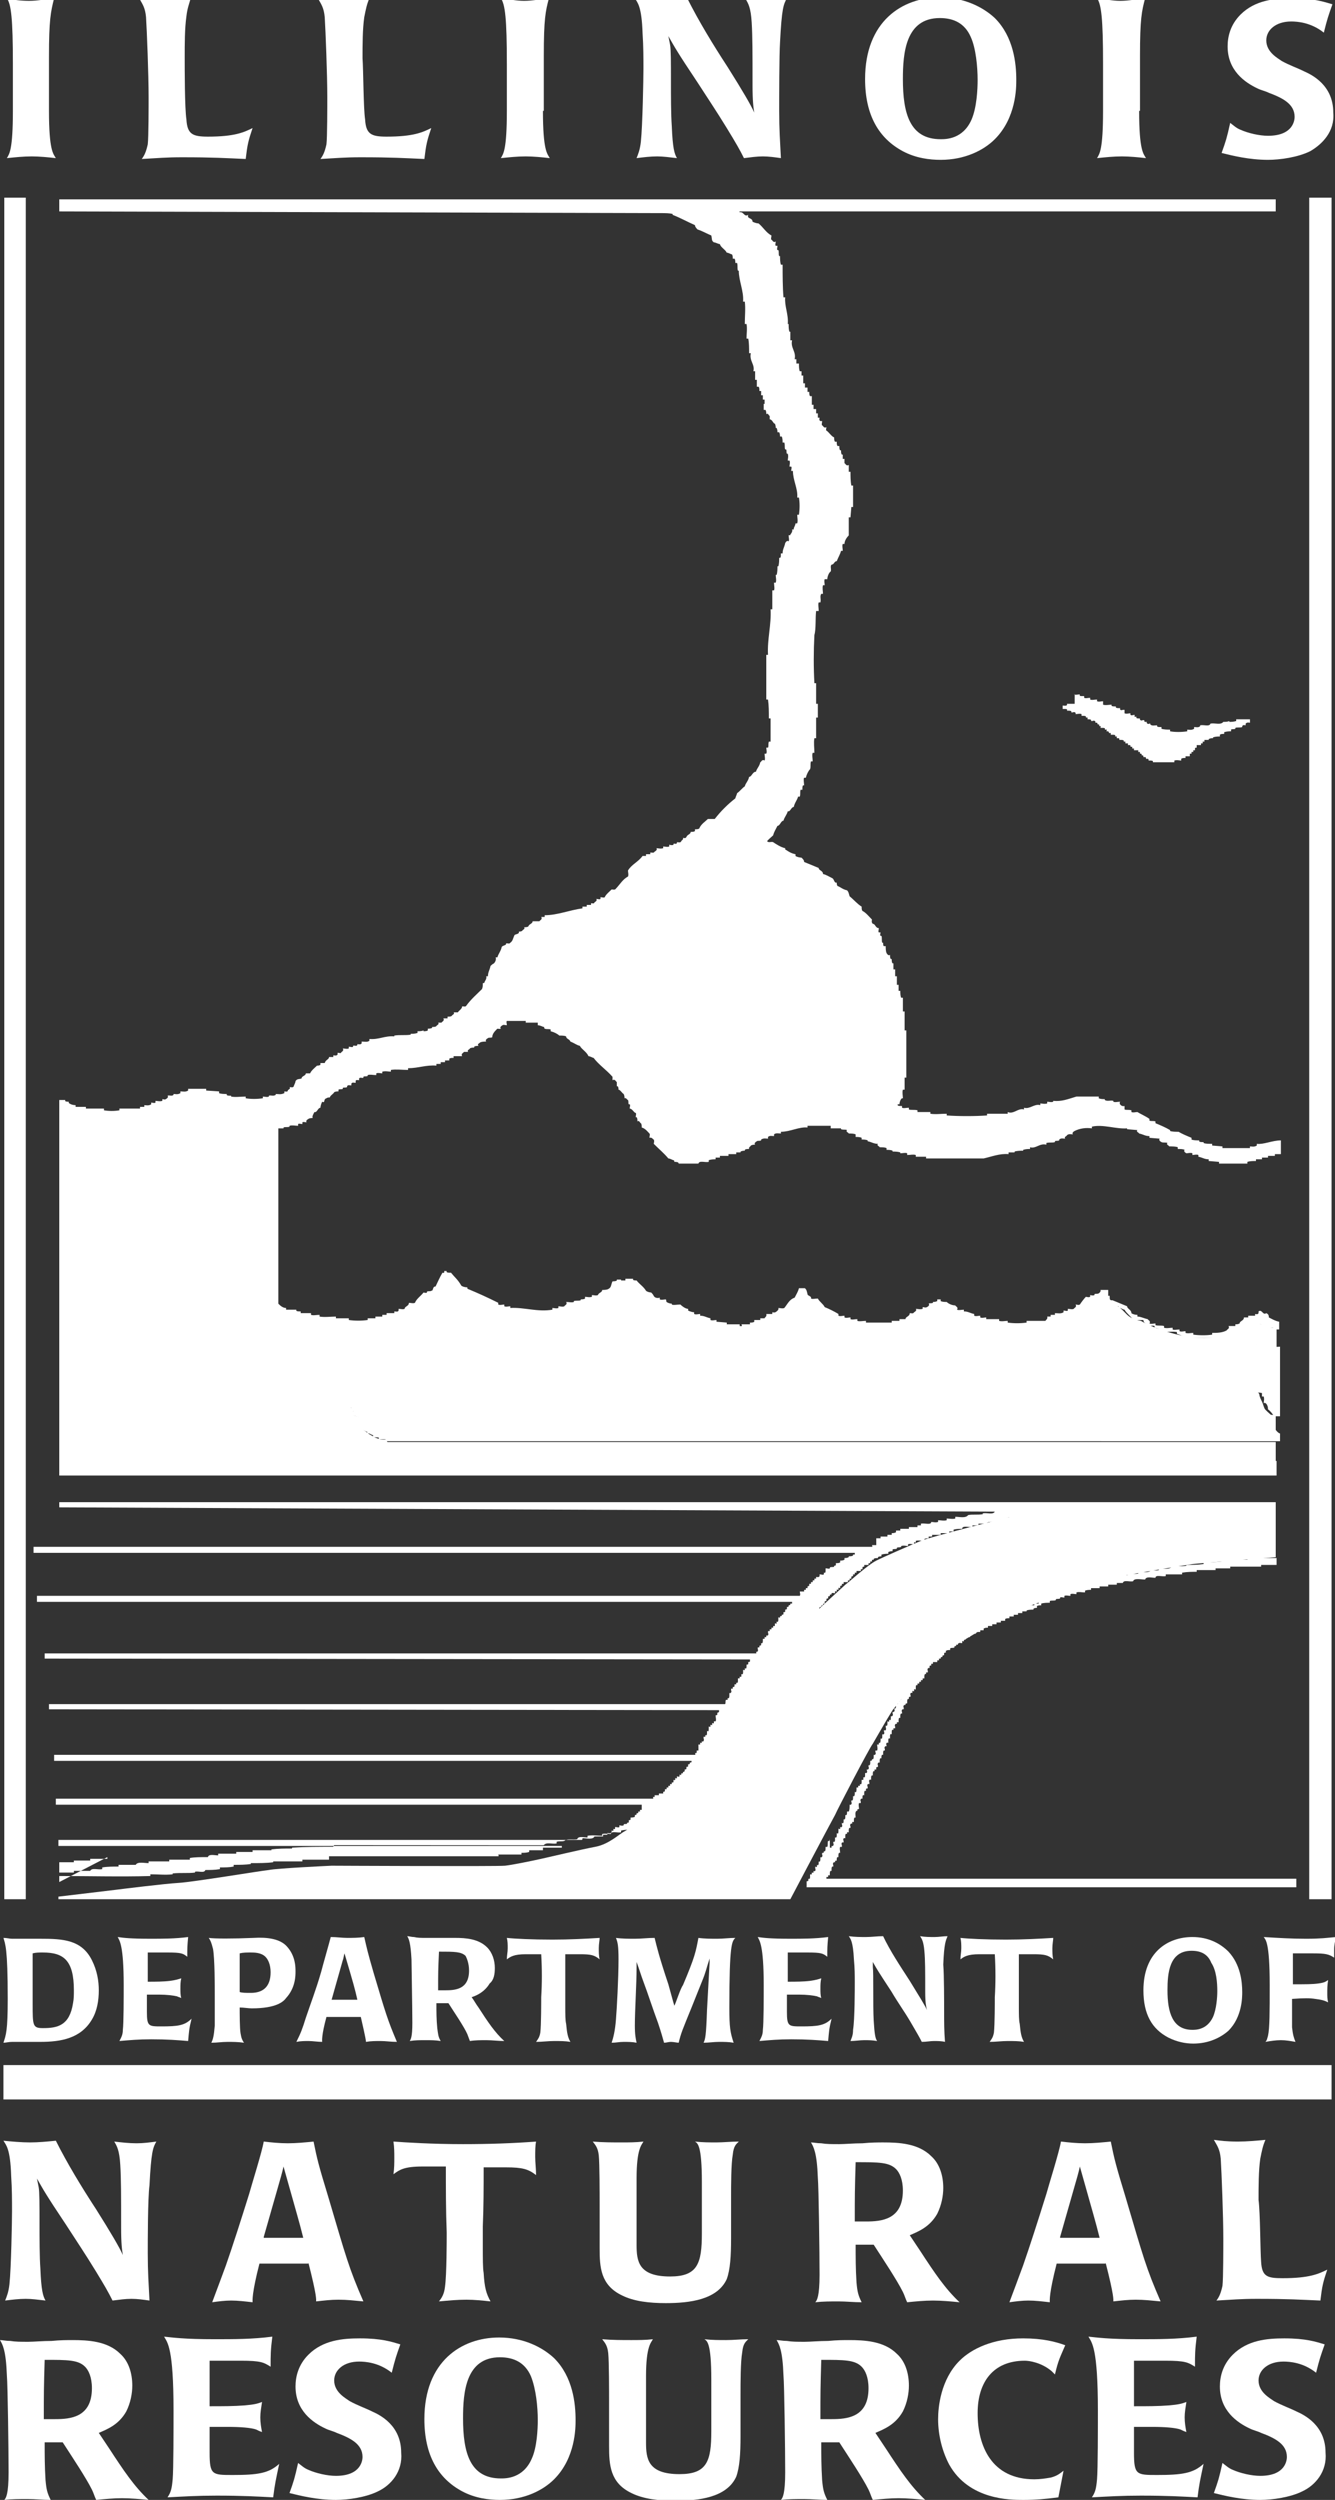 <?xml version="1.0" encoding="utf-8"?>
<!-- Generator: Adobe Illustrator 19.1.0, SVG Export Plug-In . SVG Version: 6.00 Build 0)  -->
<svg version="1.1" id="Layer_1" xmlns="http://www.w3.org/2000/svg" xmlns:xlink="http://www.w3.org/1999/xlink" x="0px" y="0px"
	 viewBox="0 0 155.4 290.9" style="enable-background:new 0 0 155.4 290.9;" xml:space="preserve">
<rect x="0" y="0" width="155.4" height="290.9" fill="#333333" stroke="none"/>
<style type="text/css">
	.st0{fill:#FFFFFF;}
	.st1{fill:#FFFFFF;stroke:#FFFFFF;stroke-width:4;}
</style>
<path class="st0" d="M148.5,175.7h-25.6c0,0-5.4,0.8-5.7,0.9c-0.3,0.1-8.8,2.2-10,2.7c-1.2,0.5-4.2,1.8-5.2,2.3
	c-1,0.5-3.3,2.6-3.6,2.8c-0.2,0.2-3.9,3.5-4.4,4.2c-0.5,0.7-5.6,7.8-6.2,8.7c-0.6,0.9-4.7,6.3-5.1,6.7c-0.4,0.4-3.4,4-4.3,4.8
	c-0.9,0.8-5.1,4-5.7,4.3c-0.6,0.3-1.8,1.5-3.4,1.8c-1.6,0.3-5.4,1.2-6.3,1.4c-0.9,0.2-3.3,0.7-4.2,0.8c-0.9,0.1-20.2,0-20.2,0
	s-6.4,0.3-7.3,0.5c-1,0.1-8.8,1.4-10.5,1.5c-1.7,0.1-6.5,0.7-7.3,0.8c-0.8,0.1-6.7,0.8-6.7,0.8v0.3H92c0,0,4.8-9.1,5.2-9.8
	c0.3-0.7,4-7.8,4.4-8.3c0.3-0.5,1.6-2.8,2.3-3.9c0.8-1,4.9-6.2,6-6.8c1.1-0.6,6.1-3.6,6.3-3.8c0.3-0.2,4.3-1.8,5.2-2.1
	c0.8-0.2,8.8-2.8,9.7-3c1-0.2,6.9-1.2,7.7-1.3c0.8-0.1,9.7-0.8,9.7-0.8V175.7z"/>
<path class="st0" d="M148.5,167.8H45.1l-0.2-0.3l-0.6,0l-0.6-0.2l-0.7-0.4l-0.4-0.3l-0.4-0.3l-0.1-0.4l-0.2-0.4l-0.1-0.6l-0.6-0.2
	v-0.3L41,164l-0.2-0.3l-1.2-0.1l-0.7,0l-0.2,0.2l-0.4,0l-0.4,0l-0.2,0.3l0,0.2l-0.2,0.1l0,0.2l0.1,0.2l0.2,0.1l0.2,0.2l0.1,0.1
	l0.8,0.1l0,0.1l0.3,0.2l0.4,0.1l0.1,0.2l0.2,0.2l0.1,0.1v0.2l0.1,0.2l0.2,0.1l0,0.3l0.2,0.2l0.2,0.1v0.2l0.1,0.2l0.7,0.7l0.9,0.8
	l0.2,0.4l0.2,0.1c0,0,0.5,0,0.6,0c0.1,0.1,0.4,0.2,0.4,0.2l0.1,0.3h104.6V167.8z"/>
<path class="st0" d="M148.5,164.6c0,0-0.5,0.1-0.6,0c-0.1-0.1-0.6-0.5-0.7-0.7c-0.1-0.2-0.2-0.6-0.3-0.8s-0.3-0.6-0.3-0.8
	c0-0.2-0.4-0.5-0.6-0.6c-0.2,0-0.9,0-1.2,0.1c-0.2,0.1-0.8,0.4-0.9,0.7c-0.1,0.2-0.2,0.3-0.1,0.6s0,0.3,0.2,0.6
	c0.2,0.2,0.4,0.4,0.6,0.6c0.1,0.2,0.1,0.3,0.3,0.6c0.2,0.2,0.4,0.4,0.6,0.6c0.2,0.2,0.5,0.3,0.8,0.5c0.2,0.2-0.1,0.3,0.4,0.4
	s0.8-0.2,1,0c0.2,0.2,0.3,0.4,0.5,0.5c0.2,0.1,0.3,0.2,0.3,0.2V164.6z"/>
<path class="st0" d="M148.5,154.5c0,0-0.9,0.1-1.9-0.5c-1-0.6-2.5,0.4-3.6,1.1c-1.2,0.7-3.2,0.7-4.5,0.5c-1.2-0.2-3.8-0.8-5.7-1.9
	c-1.5-0.3-1.5-0.7-2.4-1.5c-0.9-0.7-1.2-0.6-1.8,0c-0.6,0.6-0.9,1-0.8,1.5s0.8,1,1.4,1.4c0.6,0.3,1.5,0.6,2.2,1.2
	c0.8,0.6,2.8,1,3.6,1.2s3.3,0.8,4.2,0.8c0.8,0,2.9-0.2,3.7-0.4c0.8-0.2,1.5-0.4,2-0.7c0.5-0.3,1.2-0.8,1.6-0.8c0.4,0,1,0.3,1.2,0.6
	s0.9,0.3,0.9,0.3V154.5z"/>
<rect x="0.5" y="23" class="st0" width="2.5" height="198"/>
<path class="st0" d="M148.5,24.6H86.1c-0.1,0.1,0,0,0,0.1c0.5-0.1,0.5,0.6,1,0.3c-0.2,0.5,0.5,0.3,0.5,0.8c0.2,0.1,0.5,0.2,0.7,0.2
	c0.5,0.4,0.9,1.1,1.5,1.4c0,0.2-0.1,0.4,0,0.5c0.1,0,0.2,0.4,0.5,0.2c0,0.2-0.1,0.4,0,0.5h0.2c0,0.2-0.1,0.4,0,0.5h0.1
	c0.1,0.2,0,0.5,0.1,0.7h0.1c0,0.3,0,0.7,0.1,1h0.2c0,1.2,0,2.6,0.1,3.8h0.2c-0.1,1,0.4,2,0.3,3.1h0.1c0,0.3,0,0.7,0.1,0.9h0.1
	c0,0.4,0,0.7,0,1h0.2c-0.2,0.9,0.5,1.3,0.3,2.2h0.2c0,0.2,0,0.4,0,0.5H93c0,0.3,0,0.7,0.1,0.9h0.2c0,0.2,0,0.4,0,0.5h0.2
	c0,0.3,0,0.7,0,0.9h0.2c0,0.2,0,0.4,0,0.5H94c0,0.2,0,0.4,0,0.5h0.2c0,0.2,0,0.4,0.1,0.5h0.2c0,0.3,0,0.7,0,1h0.2c0,0.2,0,0.3,0,0.5
	H95c0,0.1,0,0.3,0,0.5h0.2c0,0.2,0,0.4,0,0.5h0.2c0,0.1-0.1,0.3,0.1,0.4h0.2c0,0.2-0.1,0.4,0,0.5c0.1,0,0.2,0.4,0.5,0.2
	c0,0.1-0.1,0.4,0,0.4c0.3,0.2,0.6,0.7,0.9,0.8c0,0.2,0,0.4,0.1,0.5h0.2c0,0.2,0,0.4,0.1,0.5h0.2c0,0.2,0,0.4,0.1,0.5h0.1
	c0,0.2,0,0.4,0.1,0.5h0.1c0,0.2,0,0.4,0,0.5h0.2c0,0.1,0,0.3,0,0.5c0.1,0,0.2,0.4,0.5,0.2c0,0.2,0,0.5,0,0.8H99c0,0.5,0,1.1,0.1,1.6
	h0.2V59h-0.2L99,60.2h-0.2l0,2.1c-0.2,0.2-0.5,0.6-0.5,1h-0.2c-0.1,0.2,0,0.5,0,0.8c0,0-0.2,0-0.2,0c-0.1,0.4-0.3,0.7-0.5,1.2
	c-0.3,0-0.3,0.4-0.6,0.4c-0.2,0.2,0,0.5-0.1,0.8c-0.2,0.1-0.4,0.6-0.4,0.9H96c-0.1,0.2,0,0.5,0,0.7h-0.2c-0.1,0.3,0,0.7,0,1h-0.2
	c-0.2,0.3,0,0.6-0.1,1h-0.2c-0.1,0.2,0,0.6,0,1H95c-0.1,0.8,0,2.1-0.2,2.8c-0.1,1.9-0.1,3.8,0,5.6H95c0,0.8,0,1.6,0,2.4h0.2v1.6H95
	l0,2.4h-0.2c-0.1,0.5,0,1.2,0,1.7h-0.2c-0.1,0.3,0,0.6,0,1h-0.2c-0.1,0.3,0,0.6-0.1,0.9c-0.2,0.2-0.4,0.6-0.5,1h-0.2
	c-0.1,0.2,0,0.6,0,0.9c-0.2-0.1-0.2,0.2-0.2,0.5h-0.2c-0.1,0.2,0,0.5-0.1,0.8c0,0-0.2,0-0.2,0c-0.1,0.4-0.4,0.7-0.5,1.2
	c-0.3,0-0.4,0.6-0.7,0.5c-0.1,0.4-0.4,0.7-0.5,1.1c-0.3,0-0.4,0.6-0.7,0.6c-0.2,0.4-0.4,0.7-0.5,1.1c-0.2,0.2-0.7,0.6-0.7,0.7
	c0.2,0.2,0.5,0,0.7,0.1c0.3,0.2,0.9,0.6,1.4,0.7c0,0.1,0,0.2,0.1,0.2c0.3,0.2,0.6,0.4,1.1,0.5c0,0.1,0,0.2,0,0.2
	c0.1,0.1,0.5,0.2,0.7,0.2c0.2,0.2,0.3,0.3,0.3,0.5c0.5,0.2,1.2,0.5,1.7,0.7c0,0.3,0.5,0.3,0.5,0.7c0.4,0.1,0.7,0.3,1.1,0.5
	c0.2,0.1,0.2,0.6,0.5,0.5c0,0.1,0,0.3,0.1,0.4c0.3,0.1,0.6,0.4,1.1,0.5c0.2,0.2,0.2,0.4,0.3,0.7c0.5,0.4,0.9,0.9,1.4,1.2
	c0,0.2,0,0.4,0.1,0.5c0.4,0.2,0.8,0.7,1.1,1c0,0.1-0.1,0.3,0.1,0.5c0.3,0,0.3,0.5,0.7,0.5c0,0.2-0.1,0.4,0,0.5h0.2
	c0,0.1-0.1,0.3,0,0.4h0.1c0.1,0.2,0,0.6,0.1,0.8h0.1c0,0.1,0,0.4,0.1,0.4h0.2c0,0.2,0,0.6,0.1,0.8c0,0,0.2,0.4,0.4,0.2
	c0,0.2,0,0.4,0.1,0.5h0.1c0,0.2,0,0.4,0.1,0.5h0.1c0,0.2,0,0.5,0,0.7h0.2c0,0.2,0,0.5,0,0.8h0.2c0,0.3,0,0.6,0,1h0.2
	c0,0.2,0,0.5,0,0.7h0.2c0,0.2,0,0.6,0.1,0.8h0.2c0,0.6,0,1.1,0,1.6h0.2c0,0.8,0,1.5,0,2.2h0.2v5.5h-0.2l0,1.4h-0.2
	c-0.1,0.3,0,0.7,0,1c0,0-0.2,0-0.2,0.1c-0.1,0.1-0.2,0.4-0.2,0.6c-0.1,0-0.2,0-0.2,0c-0.1,0.2,0.2,0.2,0.5,0.2v0.2
	c0.2,0.1,0.5,0,0.8,0v0.2c0.2,0.1,0.7,0,1,0.1v0.2l1.5,0v0.2c0.6,0.1,1.2,0,1.9,0v0.2c1.5,0.1,3.2,0.1,4.7,0v-0.2c0.8,0,1.6,0,2.4,0
	v-0.2c0.7,0.3,1.2-0.5,1.9-0.3v-0.2c0.7,0.2,1.2-0.5,1.9-0.3v-0.2c0.2,0,0.5,0.1,0.8,0v-0.2c0.2,0,0.5,0.1,0.7,0v-0.1
	c1,0.1,1.7-0.2,2.7-0.5h2.6v0.2c0.2,0.1,0.5,0.1,0.7,0.1v0.1c0.3,0.2,0.7,0,1,0.1v0.1c0.2,0.1,0.5,0,0.8,0c-0.2,0.2,0.1,0.6,0.5,0.5
	v0.4c0.2,0.1,0.5,0,0.8,0.1v0.2c0.2,0.1,0.5,0,0.7,0c0.3,0.2,1,0.5,1.4,0.8v0.2c0.2,0.1,0.5,0,0.7,0.1c0,0,0,0.2,0,0.2
	c0.5,0.2,1.2,0.5,1.7,0.8v0.1c0.2,0.1,0.7,0.1,1,0.1c0.3,0.2,1,0.5,1.5,0.7v0.2c0.2,0.1,0.6,0.1,0.9,0.1c-0.1,0.2,0.2,0.2,0.5,0.2
	v0.1c0.2,0.1,0.6,0.1,1,0.1v0.2l1.2,0.1v0.2h3.2v-0.2c0.2,0,0.5,0.1,0.8-0.1v-0.2c0.8,0.1,1.8-0.4,2.8-0.4v1.6c-0.2,0-0.5,0-0.7,0
	v0.2c-0.2,0-0.5,0-0.8,0v0.2c-0.2,0-0.5,0-0.7,0v0.2c-0.2,0-0.5,0-0.7,0v0.2c-0.3,0-0.7,0-1,0.1v0.2h-3.3v-0.2l-1.2-0.1v-0.2
	c-0.5,0-0.7-0.2-1.2-0.3v-0.2c-0.2-0.1-0.5,0-0.7,0v-0.2c-0.2-0.1-0.5,0-0.7,0c0,0-0.4-0.2-0.2-0.4c-0.2-0.1-0.5-0.1-0.8-0.1v-0.2
	c-0.2-0.1-0.7-0.1-1-0.1c0-0.1-0.4-0.2-0.2-0.4c-0.2-0.1-0.5,0-0.7-0.1c0,0-0.4-0.2-0.2-0.4l-1.2-0.1v-0.2c-0.5,0-0.7-0.2-1.2-0.3
	c0-0.1-0.4-0.2-0.2-0.4l-1.2-0.1v-0.1c-1.3,0.1-2.8-0.5-4.1-0.2v0.2c-0.7-0.1-1.4,0-2,0.3c0,0-0.4,0.2-0.2,0.4
	c-0.2,0-0.5-0.1-0.7,0.1c0,0.1-0.4,0.2-0.2,0.4c-0.2,0-0.5-0.1-0.7,0.1v0.1c-0.2,0.1-0.4,0-0.5,0.1v0.1c-0.3,0.1-0.6,0-1,0.1v0.2
	c-0.8-0.2-1.2,0.5-1.9,0.3v0.2c-0.2,0-0.5,0-0.8,0.1v0.1c-0.3,0-0.7,0-1,0.1v0.1c-0.2,0-0.5,0-0.7,0v0.2c-1-0.1-2,0.3-2.9,0.5h-6.7
	v-0.2l-1.2,0v-0.2c-0.3-0.1-0.6,0-1,0v-0.2c-0.2-0.1-0.5,0-0.8,0v-0.1c-0.3-0.1-0.6-0.1-0.9-0.1v-0.1c-0.2-0.1-0.5-0.1-0.7-0.1v-0.2
	c-0.2-0.1-0.5-0.1-0.8-0.1c0-0.1-0.4-0.2-0.2-0.4c-0.5,0-0.7-0.2-1.2-0.3v-0.1c-0.2-0.1-0.5-0.1-0.7-0.1v-0.2
	c-0.2-0.1-0.5-0.1-0.7-0.1V132c-0.2-0.1-0.5-0.1-0.8-0.1c0-0.1-0.4-0.2-0.2-0.4c-0.2-0.1-0.4,0-0.7-0.1v-0.1l-1.2,0V131h-2.7v0.2
	c-1-0.1-2,0.5-3.1,0.5v0.2c-0.2,0-0.6-0.1-0.8,0.1v0.2c-0.2,0-0.5-0.1-0.7,0.1v0.2c-0.2,0-0.5-0.1-0.8,0.1v0.1
	c-0.2,0.1-0.4,0-0.5,0.1c0,0-0.4,0.2-0.2,0.4c-0.2,0-0.3,0-0.5,0.1c0,0.1-0.3,0.2-0.2,0.4c-0.2,0-0.4,0-0.5,0.1v0.1
	c-0.1,0-0.3,0-0.5,0.1v0.1c-0.1,0-0.3,0-0.5,0v0.2c-0.3,0-0.7,0-0.9,0v0.2c-0.4,0-0.7,0-1,0v0.2c-0.2,0-0.4,0-0.5,0v0.2
	c-0.2,0-0.5,0-0.8,0.1v0.2c-0.4,0.1-1.1-0.2-1.2,0.2h-2.3c0-0.2-0.3-0.2-0.5-0.2c0,0,0-0.2-0.1-0.2c-0.1,0-0.4-0.2-0.6-0.2
	c-0.5-0.6-1.1-1.1-1.7-1.7c0-0.1,0.1-0.3,0-0.5c-0.1,0-0.2-0.3-0.5-0.2c0-0.2,0.1-0.4,0-0.5c-0.2-0.2-0.5-0.6-0.9-0.7
	c0-0.2,0-0.4-0.1-0.5c-0.1,0-0.2-0.4-0.4-0.2c0-0.2,0-0.4-0.1-0.5h-0.1c0-0.2,0.1-0.4,0-0.5c-0.2,0-0.4-0.5-0.7-0.5
	c0-0.2,0.1-0.4,0-0.5h-0.1c-0.1-0.1,0-0.3-0.1-0.5c-0.1,0-0.2-0.3-0.4-0.2c0-0.1,0-0.3-0.1-0.5c-0.2-0.1-0.4-0.5-0.6-0.5
	c0-0.1,0-0.3-0.1-0.4h-0.1c0-0.2,0-0.4,0-0.5c-0.1,0-0.2-0.4-0.5-0.2c0-0.1,0-0.4,0-0.4c-0.7-0.8-1.6-1.4-2.2-2.2
	c-0.1,0-0.4-0.2-0.6-0.2c-0.2-0.5-0.8-0.8-1-1.2c-0.4-0.1-0.6-0.3-1.1-0.5c-0.1-0.3-0.5-0.3-0.5-0.6c-0.2-0.1-0.5-0.1-0.8-0.1
	c-0.2-0.2-0.6-0.4-1-0.5v-0.2c-0.2-0.1-0.4,0-0.7-0.1c-0.1-0.1,0-0.2-0.1-0.2c-0.1,0-0.4-0.2-0.7-0.2V119l-1.4,0v-0.2l-2.2,0
	c-0.1,0.1,0,0.3,0,0.5c-0.2,0-0.4-0.1-0.5,0c0,0-0.4,0.2-0.2,0.4c-0.2,0.1-0.4-0.1-0.5,0.1c-0.2,0.2-0.5,0.5-0.5,0.9
	c-0.2,0.1-0.4,0-0.5,0.1c0,0-0.4,0.2-0.2,0.4c-0.2,0-0.5,0-0.7,0.1c-0.1,0.1-0.4,0.2-0.2,0.4c-0.1,0-0.4,0-0.5,0.1v0.1
	c-0.1,0-0.4,0-0.5,0.1c0,0.1-0.4,0.2-0.2,0.4c-0.1,0-0.4,0-0.5,0c0,0.1-0.4,0.2-0.2,0.5c-0.4,0-0.7,0-1,0v0.2c-0.2,0-0.4,0-0.5,0.1
	v0.2c-0.2,0-0.4,0-0.5,0v0.2c-0.1,0-0.4,0-0.5,0v0.2c-0.2,0-0.4,0-0.5,0v0.2c-1.2-0.1-2.1,0.3-3.3,0.3v0.2c-0.7,0-1.4-0.1-2,0v0.2
	c-0.3,0-0.6-0.1-1,0v0.2c-0.2,0-0.5-0.1-0.7,0v0.2c-0.4,0-0.7-0.1-1,0v0.1c-0.2,0.1-0.4,0-0.5,0.1v0.1c-0.1,0.1-0.4-0.1-0.5,0.1v0.2
	c-0.1,0-0.4-0.1-0.4,0.1v0.2c-0.2,0-0.4-0.1-0.5,0.1v0.2c-0.2,0-0.4-0.1-0.5,0.1v0.1c-0.2,0.1-0.4,0-0.5,0.1v0.1
	c-0.1,0.1-0.4,0-0.5,0.1v0.2c-0.1,0-0.4,0-0.5,0.1c-0.1,0.2-0.5,0.4-0.5,0.6c-0.1,0-0.3,0-0.4,0.1c-0.4,0.1-0.1,0.6-0.5,0.4
	c-0.1,0.2-0.2,0.5-0.2,0.7c-0.3,0-0.4,0.6-0.7,0.5c-0.1,0.2-0.3,0.5-0.2,0.7c-0.1,0-0.4,0-0.5,0.1c0,0-0.4,0.2-0.2,0.4
	c-0.2,0-0.4-0.1-0.5,0v0.2c-0.2,0-0.4-0.1-0.5,0v0.2c-0.3,0-0.7-0.1-1,0v0.1c-0.2,0.1-0.5,0-0.7,0.1v0.1h-0.6v20.4
	c0.2,0.2,0.5,0.5,0.9,0.5v0.2l1.2,0c-0.1,0.2,0.2,0.2,0.5,0.2v0.2l1.2,0v0.2c0.3,0.1,0.6,0,1,0v0.2c0.6,0.1,1.3,0,1.9,0v0.2l1.5,0
	v0.2c0.7,0.1,1.5,0.1,2.2,0v-0.2c0.3,0,0.6,0,0.9,0v-0.2c0.2,0,0.5,0,0.8,0v-0.2c0.1,0,0.4,0,0.5,0v-0.2c0.3,0,0.7,0,0.9,0v-0.2
	c0.2,0,0.4,0.1,0.5-0.1v-0.2c0.2,0,0.5,0.1,0.7,0c0-0.3,0.5-0.3,0.5-0.7c0.2,0,0.5,0.1,0.7,0c0.2-0.5,0.7-0.8,1-1.2
	c0.1,0,0.3,0.1,0.4,0v-0.1c0.1-0.1,0.4,0,0.5-0.1c0.3,0,0.1-0.5,0.5-0.5c0.2-0.4,0.5-1.1,0.8-1.6c0,0,0.3,0.1,0.2-0.2H52
	c-0.1,0.2,0.2,0.2,0.5,0.2c0.4,0.5,0.8,0.8,1.2,1.5c0.1,0.1,0.4,0.2,0.7,0.2c0,0.1,0,0.2,0.1,0.2c1.2,0.5,2.3,1,3.5,1.6v0.2
	c0.2,0.1,0.5,0,0.7,0v0.2c0.2,0.1,0.5,0,0.7,0v0.2c1.6-0.1,3.2,0.5,4.9,0.2v-0.2c0.2,0,0.5,0.1,0.7,0v-0.2c0.2,0,0.5,0.1,0.7,0
	c0-0.1,0.4-0.2,0.2-0.5c0.3,0,0.7,0.1,0.9,0v-0.1c0.2-0.1,0.6,0,0.8-0.1v-0.1c0.1,0,0.4,0,0.5-0.1v-0.2c0.2,0,0.5,0.1,0.8,0v-0.2
	c0.2,0,0.5,0.1,0.7,0c0.1-0.3,0.5-0.3,0.5-0.6c0.2,0,0.5,0,0.7-0.1c0.4-0.2,0.3-0.5,0.5-0.9c0.1,0,0.4,0,0.5-0.1v-0.1
	c0.2,0,0.4,0,0.5,0V149c0.1,0,0.3,0,0.5,0v-0.2h0.9c-0.1,0.2,0.2,0.2,0.4,0.2c0.3,0.4,0.8,0.7,1.1,1.2c0.1,0.1,0.4,0.2,0.6,0.2
	c0.1,0.1,0.2,0.2,0.3,0.4c0.1,0.2,0.4,0.3,0.7,0.2v0.2c0.2,0.1,0.5,0,0.7,0c0.1,0.1,0,0.2,0.1,0.3c0.1,0.1,0.4,0.2,0.6,0.2v0.1
	c0.2,0.1,0.6,0,1,0c0.2,0.2,0.6,0.5,0.9,0.5c0,0.1,0,0.2,0,0.2c0.2,0.1,0.5,0.2,0.7,0.2v0.2c0.2,0.1,0.5,0,0.7,0v0.2
	c0.5,0,0.7,0.2,1.2,0.3v0.2c0.2,0.1,0.5,0,0.7,0v0.2l1.2,0.1v0.2l1.5,0c0,0.1,0,0.2,0,0.2c0.1,0,0.4,0.1,0.2-0.2c0.3,0,0.7,0,1,0
	v-0.2c0.2,0,0.4,0,0.5-0.1v-0.2c0.2,0,0.5,0,0.7,0v-0.2c0.2,0,0.4,0,0.5,0c0-0.1,0.3-0.2,0.2-0.5c0.2,0,0.5,0,0.7,0v-0.2
	c0.1,0,0.3,0.1,0.5-0.1c0,0,0.3-0.2,0.2-0.4c0.2,0,0.5,0.1,0.7,0c0.4-0.5,0.6-1,1.2-1.2c0.2-0.4,0.4-0.7,0.5-1.1h0.7
	c0.2,0.2,0.2,0.3,0.3,0.7c0,0.2,0.5,0.2,0.4,0.5c0.2,0.1,0.5,0,0.8,0c0.2,0.4,0.6,0.6,0.8,1c0.5,0.2,1.1,0.5,1.6,0.8v0.2
	c0.2,0.1,0.5,0,0.7,0v0.2c0.2,0.1,0.5,0,0.7,0v0.2c0.2,0.1,0.5,0,0.8,0v0.2c0.2,0.1,0.7,0,1,0v0.2h3v-0.2c0.3,0,0.6,0,0.9,0v-0.2
	c0.2,0,0.5,0,0.7,0c0-0.3,0.5-0.3,0.5-0.7c0.2,0,0.4,0.1,0.5-0.1c0,0,0.4-0.2,0.2-0.4c0.2,0,0.5,0.1,0.8,0v-0.2c0.2,0,0.3,0.1,0.5,0
	c0,0,0.4-0.2,0.2-0.4c0.1-0.1,0.3,0,0.5-0.1v-0.1c0.1,0,0.3,0,0.5-0.1v-0.2h0.4v0.2c0.2,0.1,0.5,0.1,0.7,0.1c0.2,0.2,0.6,0.4,1,0.4
	c0,0.1,0.4,0.2,0.2,0.5c0.2,0.1,0.5,0,0.8,0v0.2c0.5,0,0.7,0.2,1.2,0.3v0.2c0.2,0.1,0.5,0,0.7,0v0.2c0.2,0.1,0.5,0,0.7,0v0.2l1.5,0
	v0.2c0.3,0.1,0.7,0,1,0v0.2c0.7,0.1,1.5,0.1,2.2,0v-0.2c0.7,0,1.5,0,2.2,0c0-0.1,0.3-0.2,0.2-0.5c0.1,0,0.3,0,0.4,0v-0.2
	c0.2,0,0.4,0,0.5,0v-0.2c0.3,0,0.7,0.1,1-0.1v-0.2c0.2,0,0.4,0.1,0.5,0v-0.2c0.2,0,0.5,0.1,0.7,0c0-0.1,0.4-0.2,0.2-0.5
	c0.2,0,0.3,0.1,0.5,0c0.2-0.3,0.5-0.7,0.7-0.9c0.1,0,0.3,0.1,0.5,0v-0.2c0.1,0,0.3,0.1,0.5,0v-0.1c0.1-0.1,0.3,0,0.5-0.1
	c0,0,0.3-0.2,0.2-0.4h0.9c0,0.2,0,0.5,0,0.7c0.4-0.2-0.1,0.6,0.5,0.5c0.5,0.2,1.2,0.5,1.7,0.7c0,0.3,0.5,0.4,0.5,0.8
	c0.1,0.1,0.4,0.2,0.7,0.2v0.2c0.4,0,0.7,0.2,1.2,0.3c0,0.1,0.4,0.2,0.2,0.5c0.2,0.1,0.5,0,0.7,0v0.2c0.3,0.1,0.7,0,1,0.1v0.2
	c0.3,0.1,0.7,0,1,0v0.2c0.2,0.1,0.5,0,0.8,0v0.2c0.2,0.1,0.5,0,0.7,0v0.2c0.3,0.1,0.6,0,0.9,0v0.2c0.7,0.1,1.6,0.1,2.2,0v-0.2
	c0.5,0,1.2,0,1.7-0.3c0-0.1,0.4-0.2,0.2-0.5c0.2,0,0.5,0,0.8,0v-0.2c0.2,0,0.3,0,0.5-0.1c0-0.3,0.5-0.3,0.5-0.7c0.1,0,0.3,0,0.5,0
	v-0.2c0.2,0,0.5,0,0.8,0v-0.2c0.1,0,0.3,0.1,0.4-0.1v-0.2c0.4-0.3,0.5,0.5,0.9,0.2c0.2,0.1,0.3,0.2,0.3,0.5c0.4,0.2,0.7,0.4,1.2,0.5
	v0.9h-0.7v-0.2c-0.2,0-0.5,0-0.8,0v0.2h-0.4c-0.1-0.1,0.1-0.4-0.2-0.2v-0.4c-0.4-0.1-0.8-0.1-1.2,0c0,0-0.4,0.2-0.2,0.4
	c-0.2,0-0.5,0-0.7,0c-0.1,0.1-0.4,0.2-0.2,0.5c-0.2,0-0.4,0-0.5,0v0.2c-0.2,0-0.4,0-0.5,0.1v0.2c-0.2,0-0.4-0.1-0.5,0v0.2h-5
	c-0.2-0.2-0.7-0.4-1-0.5v-0.2c-0.5-0.1-1.1,0-1.7,0c-0.2-0.2-0.6-0.5-0.9-0.5v-0.2c-0.2-0.1-0.5,0-0.8,0c-0.1-0.3-0.5-0.3-0.5-0.7
	l-1.2,0c-0.2-0.4-0.8-0.8-1-1.2c-0.2,0-0.5-0.3-0.7-0.2v-0.2c-0.2,0-0.5,0-0.8,0c-0.3,0.4-0.8,0.7-1,1.2c0.2,0.2,0.2,0.4,0.3,0.8
	c0.1,0.1,0.5,0.2,0.7,0.2c0,0,0,0.2,0.1,0.2c0.1,0.2,0.4,0.3,0.7,0.2c0.1,0.2,0.2,0.3,0.3,0.5c0.1,0.1,0.4,0.2,0.7,0.2v0.2
	c0.2,0.1,0.5,0,0.7,0c0.3,0.2,0.9,0.6,1.4,0.8v0.1c0.2,0.2,0.5,0.1,0.8,0.1v0.1l1.4,0.1v0.2c0.2,0.1,0.5,0.1,0.8,0.1v0.2
	c0.5,0.1,1.1,0.1,1.7,0.1v0.2c0.3,0.1,0.6,0.1,1,0.1v0.1h3.1v-0.1c0.2,0,0.5,0,0.8-0.1v-0.2c0.6,0,1.4-0.1,1.9-0.3
	c0,0,0.3-0.2,0.2-0.4c0.1,0,0.3,0,0.5-0.1v-0.1c0.2,0,0.5,0,0.8,0c0.3-0.2,0.3-0.5,0.4-0.9c0.1-0.1,0.4,0,0.2-0.2h0.5
	c0,0.3,0,0.7,0,1c0.2,0.3,0.5,0.2,0.9,0.2v0.1c0.2,0.2,0.5,0.1,0.7,0.1v8.1h-0.7c-0.1-0.2-0.5-0.7-0.7-0.8c0-0.1,0-0.3-0.1-0.5
	c0,0-0.2-0.4-0.4-0.2c0-0.2,0.1-0.5,0-0.8h-0.2v-0.4c-0.4-0.1-1-0.1-1.5,0v0.2c-0.1,0-0.3-0.1-0.4,0c-0.2,0.2-0.5,0.3-0.5,0.7
	c0.2,0.2,0.2,0.4,0.3,0.8c0.3,0,0.3,0.4,0.6,0.4c0,0.2,0,0.4,0.1,0.5c0.1,0.2,0.7,0.4,0.8,0.7c0.1,0.1,0.4,0.2,0.6,0.2
	c0,0,0.4,0.2,0.2,0.4l1.2,0.1c0.1,0.2,0.5,0.7,0.7,0.7v0.9H44.9v-0.2c-0.2-0.1-0.5,0-0.8,0v-0.2c-0.2-0.1-0.5,0-0.7-0.1
	c0-0.1,0.1-0.2,0-0.2c-0.1,0-0.5-0.3-0.6-0.2c-0.1-0.1,0-0.2-0.1-0.2c-0.1,0-0.5-0.3-0.6-0.2c0-0.2,0-0.4-0.1-0.5h-0.2
	c0-0.3,0-0.7-0.1-1c-0.1,0-0.4-0.2-0.6-0.2c0-0.2,0-0.3,0-0.5h-0.2v-0.4c-0.6-0.1-1.4-0.1-2,0v0.1c-0.3,0.1-1-0.2-1,0.3
	c0,0.2,0.1,0.2-0.2,0.2c0,0.3,0.4,0.3,0.4,0.7c0.3,0.1,0.7,0,1,0c0,0.1,0,0.2,0.1,0.2c0.1,0.1,0.4,0.2,0.6,0.2
	c0.1,0.1,0.1,0.6,0.5,0.5c0,0.2-0.1,0.4,0.1,0.5h0.2c0,0.2-0.1,0.4,0,0.5c0.1,0,0.2,0.3,0.5,0.2c0,0.2-0.1,0.3,0,0.5
	c0.6,0.6,1.5,1.2,1.9,1.8c0.5,0,0.7,0.2,1.2,0.3v0.2l104.4,0v1.7H6.9v-43.7h0.7c-0.1,0.2,0.2,0.2,0.4,0.2c0,0.1,0,0.2,0.1,0.2
	c0.1,0.1,0.4,0.2,0.7,0.2v0.2l1.2,0v0.2l2.1,0v0.2c0.6,0.1,1.2,0.1,1.8,0v-0.2c0.8,0,1.6,0,2.4,0v-0.2c0.2,0,0.4,0,0.5,0v-0.2
	c0.2,0,0.5,0.1,0.8-0.1v-0.2c0.1,0,0.4,0.1,0.5,0v-0.2c0.2,0,0.5,0.1,0.8,0v-0.2c0.1,0,0.3,0.1,0.4,0c0,0,0.4-0.2,0.2-0.4
	c0.2-0.1,0.5,0.1,0.7-0.1v-0.1c0.2,0,0.5,0.1,0.8-0.1v-0.2c0.3,0,0.6,0.1,0.9-0.1v-0.2h2.1v0.2l1.5,0.1v0.2c0.2,0.1,0.6,0.1,0.9,0.1
	c-0.1,0.2,0.2,0.2,0.5,0.2v0.1c0.5,0.1,1.1,0,1.7,0v0.2c0.6,0.1,1.3,0.1,2,0v-0.2c0.2,0,0.5,0.1,0.7,0v-0.1c0.2-0.1,0.5,0.1,0.8-0.1
	v-0.1c0.3,0,0.6,0.1,1-0.1v-0.2c0.1,0,0.4,0.1,0.4-0.1c0-0.1,0.4-0.2,0.2-0.4c0.2,0,0.4,0.1,0.5-0.1c0-0.1,0.2-0.4,0.2-0.6
	c0.2-0.3,0.4-0.2,0.7-0.3c0-0.3,0.5-0.3,0.5-0.6c0.1,0,0.4,0,0.5,0c0.1-0.3,0.6-0.7,0.8-0.9c0.1,0,0.3,0,0.4-0.1v-0.2
	c0.1,0,0.4,0,0.5,0c0.1-0.4,0.5-0.4,0.5-0.7c0.2,0,0.4,0,0.5,0v-0.2c0.1,0,0.4,0.1,0.5-0.1v-0.2c0.1,0,0.4,0.1,0.4,0
	c0-0.1,0.4-0.2,0.2-0.5c0.2,0,0.5,0.1,0.7,0v-0.2c0.2,0,0.4,0.1,0.5,0v-0.1c0.1-0.1,0.4,0.1,0.5-0.1v-0.1c0.1,0,0.4,0.1,0.5-0.1
	v-0.2c0.3,0,0.7,0.1,0.9-0.1v-0.2c1.1,0.1,1.8-0.4,2.9-0.3v-0.1c0.7-0.1,1.3,0,1.9-0.1v-0.1c0.2,0,0.5,0,0.8-0.1v-0.2
	c0.2,0,0.5,0,0.7-0.1V120c0.1,0,0.4,0,0.5-0.1v-0.2c0.1,0,0.4,0,0.5-0.1v-0.1c0.2,0,0.4,0,0.5-0.1c0-0.1,0.4-0.2,0.2-0.4
	c0.1,0,0.4,0,0.4,0c0-0.1,0.4-0.2,0.2-0.5c0.2,0,0.4,0,0.5,0v-0.2c0.2,0,0.4,0,0.5-0.1c0-0.1,0.4-0.2,0.2-0.4c0.1,0,0.4,0,0.5,0
	c0.1-0.2,0.5-0.4,0.5-0.7c0.2,0,0.4,0.1,0.5-0.1c0.5-0.7,1.3-1.4,1.8-1.9c0.1-0.2,0.1-0.4,0.1-0.7c0.1,0,0.2,0,0.2-0.1
	c0-0.1,0.3-0.4,0.2-0.7h0.2c0-0.5,0.2-0.7,0.3-1.2c0.1-0.1,0.2-0.2,0.4-0.3c0.1-0.1,0.3-0.4,0.2-0.7c0.1,0,0.2,0,0.2,0
	c0.1-0.4,0.4-0.7,0.5-1.2c0.1-0.2,0.6-0.2,0.5-0.4c0.1-0.1,0.4,0.1,0.5-0.1c0.3-0.2,0.3-0.5,0.5-0.9c0.1-0.1,0.6-0.1,0.5-0.4
	c0.1,0,0.3,0,0.4-0.1c0-0.1,0.4-0.2,0.2-0.4c0.1,0,0.4,0,0.5-0.1c0.1-0.3,0.5-0.3,0.5-0.6c0.2,0,0.5,0,0.8,0c0-0.1,0.4-0.2,0.2-0.5
	c0.1,0,0.4,0,0.4,0v-0.2c1.5,0,2.9-0.6,4.4-0.8v-0.2c0.1,0,0.4,0,0.5,0v-0.2c0.1,0,0.4,0,0.5,0v-0.2c0.1,0,0.4,0.1,0.4-0.1
	c0,0,0.4-0.2,0.2-0.4c0.2,0,0.4,0.1,0.5,0v-0.2c0.2,0,0.4,0.1,0.5,0c0.1-0.3,0.6-0.7,0.8-0.9c0.1,0,0.4,0.1,0.5-0.1
	c0.4-0.4,0.8-1.1,1.4-1.4c0.1-0.2,0-0.5,0-0.7c0.4-0.7,1.2-1,1.7-1.7c0.1,0,0.4,0,0.4,0v-0.2c0.2,0,0.4,0,0.5,0v-0.2
	c0.2,0,0.4,0.1,0.5-0.1c0,0,0.4-0.2,0.2-0.4c0.2,0,0.5,0.1,0.8,0v-0.2c0.2,0,0.5,0.1,0.7,0v-0.2c0.1,0,0.3,0.1,0.5,0v-0.1
	c0.1-0.1,0.3,0.1,0.4-0.1v-0.1c0.2,0,0.4,0.1,0.5-0.1c0-0.1,0.3-0.2,0.2-0.4c0.1,0,0.3,0.1,0.4-0.1c0.1-0.3,0.5-0.3,0.5-0.6
	c0.2,0,0.4,0,0.5-0.1v-0.2c0.2,0,0.4,0,0.5-0.1c0.2-0.5,0.7-0.8,1-1.1c0.2,0,0.5,0,0.8,0c0.7-0.9,1.5-1.7,2.4-2.4
	c0-0.1,0.2-0.5,0.2-0.6c0.3-0.2,0.6-0.6,0.9-0.8c0.1-0.4,0.4-0.6,0.5-1.1c0.3,0,0.4-0.6,0.8-0.6c0.1-0.4,0.4-0.6,0.5-1.1
	c0.1,0,0.2-0.4,0.5-0.2c0.1-0.2,0-0.5,0-0.8h0.2c0.1-0.2,0-0.5,0-0.7h0.2c0.1-0.2,0-0.4,0.1-0.7h0.2v-2.7h-0.2c0-0.8,0-1.5-0.1-2.2
	h-0.2v-5.2h0.2c-0.1-1.8,0.4-3.5,0.3-5.3h0.2l0-2.2h0.2c0.1-0.2,0-0.6,0-0.9h0.2c0.1-0.3,0-0.6,0-0.9h0.1c0.1-0.3,0.1-0.7,0.1-1h0.1
	c0.1-0.3,0.1-0.7,0.1-1c0.2,0.1,0.2-0.2,0.2-0.5h0.2c0-0.5,0.2-0.7,0.3-1.2c0,0,0.2-0.4,0.4-0.2c0.1-0.2,0-0.4,0-0.7
	c0.1-0.1,0.2,0.1,0.2-0.1c0.1-0.1,0.3-0.4,0.2-0.6c0.1,0,0.2,0.1,0.2-0.1c0-0.1,0.2-0.4,0.2-0.6h0.2c0.1-0.3,0-0.7,0-1h0.2
	c0.1-0.7,0.1-1.4,0-2h-0.2c0.1-1-0.5-2-0.5-3.1h-0.2c0-0.2,0.1-0.4,0-0.5h-0.2c0-0.2,0.1-0.5,0-0.7h-0.2c0-0.2,0.1-0.5,0-0.8h-0.1
	c-0.1-0.2,0-0.4-0.1-0.5h-0.1c-0.1-0.2,0-0.5-0.1-0.8h-0.2c0-0.2,0-0.5-0.1-0.7h-0.2c0-0.1,0-0.3-0.1-0.5h-0.2c0-0.1,0-0.3-0.1-0.5
	h-0.1c0-0.1,0-0.3-0.1-0.5c-0.2,0-0.3-0.5-0.6-0.5c0-0.1,0-0.3,0-0.4c-0.1,0-0.2-0.4-0.4-0.2c0-0.1,0-0.4-0.1-0.5h-0.2
	c0-0.2,0-0.5,0-0.7H89c0-0.2,0-0.4,0-0.5h-0.2c0-0.2,0-0.4,0-0.5h-0.2c0-0.2,0-0.4,0-0.5h-0.2c0-0.2,0-0.4-0.1-0.5h-0.2
	c0-0.2,0-0.5,0-0.8h-0.2c0-0.3,0-0.6,0-1h-0.2c0.2-0.8-0.5-1.2-0.3-2.1h-0.2c0-0.6,0-1.2-0.1-1.7h-0.2c0-0.5,0.1-1.2,0-1.7h-0.2
	c0-0.9,0.1-1.8,0-2.6h-0.2c0.1-1.2-0.5-2.4-0.5-3.6h-0.1c-0.1-0.3,0-0.6-0.1-0.9h-0.2c0-0.1,0-0.4-0.1-0.5h-0.2c0-0.1,0-0.4-0.1-0.5
	c-0.1,0-0.4-0.2-0.6-0.2c-0.2-0.4-0.7-0.6-0.8-1c-0.2,0-0.5-0.2-0.7-0.2c-0.3-0.2-0.2-0.4-0.3-0.8c-0.5-0.2-1-0.5-1.6-0.7
	c-0.1-0.1-0.3-0.3-0.3-0.5c-0.9-0.4-1.6-0.8-2.6-1.2v-0.1c-0.3-0.1-1-0.1-1-0.1L6.9,24.6v-1.4h141.6V24.6z"/>
<rect x="152.4" y="23" class="st0" width="2.6" height="198"/>
<path class="st0" d="M125,80.8c0.2,0.1,0.5,0,0.7,0c-0.1,0.2,0.1,0.2,0.3,0.2h0.2v0.2c0.2,0.1,0.4,0,0.7,0v0.2c0.2,0.1,0.5,0,0.8,0
	v0.2c0.2,0.1,0.5,0,0.7,0V82c0.3,0.1,0.7,0,1,0c-0.1,0.2,0.2,0.2,0.3,0.2h0.2c-0.1,0.2,0.2,0.2,0.3,0.2h0.2
	c-0.1,0.2,0.1,0.3,0.3,0.2h0.2V83c0.2,0.1,0.5,0,0.7,0c-0.1,0.2,0.1,0.3,0.3,0.2h0.2c0,0-0.1,0.2,0,0.2h0.2
	c-0.1,0.2,0.1,0.2,0.3,0.2h0.1c-0.1,0.2,0.2,0.3,0.3,0.2h0.2c0,0.1,0,0.2,0.1,0.2h0.2c-0.1,0.2,0.2,0.3,0.3,0.2h0.1v0.1
	c0.2,0.2,0.5,0.1,0.8,0.1c-0.1,0.2,0.2,0.2,0.3,0.2h0.2v0.2c0.3,0.1,0.7,0.1,1,0.1v0.2c0.6,0.1,1.3,0.1,2,0v-0.2
	c0.2,0,0.5,0.1,0.8-0.1v-0.2c0.2,0,0.5,0.1,0.7-0.1v-0.1c0.4-0.1,1.1,0.2,1.2-0.2c0.5-0.1,1.2,0.2,1.5-0.2c0.2,0,0.5,0,0.7-0.1V84
	c0.2,0,0.5,0,0.8-0.1v-0.2h1.6v0.4c-0.1,0-0.3-0.1-0.5,0.1v0.2c-0.1,0-0.3-0.1-0.4,0.1v0.1c-0.2,0.1-0.6,0-0.8,0.1v0.1
	c-0.2,0.1-0.4,0-0.5,0.1v0.2c-0.2,0-0.5,0-0.8,0.1v0.2c-0.2,0-0.4,0-0.5,0.1v0.2c-0.2,0-0.5,0-0.8,0.1v0.1c-0.2,0-0.3,0-0.5,0.1v0.1
	c-0.2,0-0.4,0-0.5,0v0.2c0,0-0.2,0-0.2,0v0.2c0,0-0.2,0-0.2,0v0.2c-0.2,0-0.4,0-0.5,0V87c-0.1,0-0.2,0-0.2,0.1v0.2c0,0-0.2,0-0.2,0
	v0.2c0,0-0.2,0-0.2,0v0.2c-0.1,0-0.2,0-0.2,0V88c-0.2,0-0.4,0-0.5,0v0.2c-0.2,0-0.4,0-0.5,0.1v0.2c-0.2,0-0.5-0.1-0.8,0v0.2h-2.5
	c0.1-0.2-0.2-0.2-0.3-0.2h-0.2c0-0.1,0-0.2-0.1-0.2h-0.2c0-0.1,0-0.2-0.1-0.2h-0.2c0-0.1,0-0.2-0.1-0.2h-0.1c0-0.1,0-0.2-0.1-0.2
	h-0.1c0,0,0-0.2,0-0.2h-0.2c0,0,0-0.2,0-0.2H132c0,0,0-0.2,0-0.2h-0.2c0-0.1,0-0.2,0-0.2h-0.2c0-0.1,0-0.2-0.1-0.2h-0.2
	c0,0,0-0.2,0-0.2H131c0,0,0-0.2,0-0.2h-0.2c0.1-0.2-0.2-0.2-0.3-0.2h-0.2c0-0.1,0-0.2-0.1-0.2h-0.2c0-0.1,0-0.2,0-0.2h-0.2
	c0.1-0.2-0.1-0.2-0.3-0.2h-0.2c0,0,0-0.2,0-0.2h-0.2c0,0,0-0.1-0.1-0.2h-0.2c0-0.1,0.1-0.2,0-0.2h-0.2c0.1-0.2-0.1-0.2-0.3-0.2h-0.2
	c0-0.1,0.1-0.2,0-0.2h-0.1c-0.1-0.1,0-0.2-0.1-0.2h-0.1c-0.1-0.1,0-0.1-0.1-0.2h-0.2c0.1-0.2-0.2-0.3-0.3-0.2h-0.2
	c0.1-0.2-0.2-0.2-0.3-0.2h-0.1c0-0.1,0-0.2,0-0.2h-0.2c0.1-0.2-0.2-0.2-0.3-0.2h-0.2v-0.2c-0.2-0.1-0.5,0-0.7,0
	c0.1-0.2-0.2-0.3-0.3-0.2h-0.2c0.1-0.2-0.2-0.2-0.3-0.2h-0.2c0.1-0.2-0.1-0.2-0.3-0.2h-0.2v-0.4c0.2,0,0.6,0.1,0.5-0.2h0.9V80.8z"/>
<path class="st0" d="M83,101.2c0.2,0.1,0.5,0,0.7,0v0.1c0.3,0.1,0.6,0.1,0.9,0.1v0.1c0.3,0.1,0.7,0.1,1,0.1
	c-0.1,0.2,0.2,0.3,0.3,0.2h0.1v0.2c0.3,0.1,0.7,0.1,1,0.1v0.2c0.3,0.1,0.7,0.1,1,0.1c-0.2,0.2,0.2,0.2,0.3,0.2h0.2
	c-0.1,0.2,0.1,0.2,0.3,0.2H89c-0.1,0.2,0.1,0.3,0.3,0.2h0.2c0,0.1-0.1,0.2,0.1,0.2h0.2c-0.1,0.2,0.1,0.3,0.3,0.2h0.2
	c-0.1,0.2,0.1,0.2,0.3,0.2h0.1c-0.1,0.2,0.2,0.2,0.3,0.2h0.2c0,0.1,0,0.2,0.1,0.2h0.2c-0.1,0.2,0.2,0.3,0.3,0.2h0.1
	c-0.1,0.2,0.2,0.3,0.3,0.2h0.2c0,0.1,0,0.2,0,0.2h0.2c0,0.1,0,0.2,0,0.2h0.2c-0.1,0.2,0.2,0.3,0.3,0.2h0.2c-0.1,0.2,0.2,0.3,0.3,0.2
	h0.2c0,0.1,0,0.2,0,0.2H94c0,0,0,0.2,0,0.2h0.2c0,0,0,0.2,0.1,0.2h0.2c-0.1,0.2,0.1,0.3,0.3,0.2H95c0,0.1,0,0.2,0,0.2h0.2
	c0,0.1,0,0.3,0,0.5h0.2c0,0-0.1,0.2,0.1,0.2h0.2c-0.1,0.2,0.1,0.3,0.3,0.2h0.2c-0.1,0.2,0.1,0.3,0.3,0.2h0.1c0.1,0.1,0,0.2,0.1,0.2
	h0.1c0,0.1,0,0.3,0.1,0.4h0.2c0,0.2,0,0.4,0.1,0.5h0.2c0,0.1,0,0.2,0.1,0.2h0.2c0,0.1,0,0.2,0.1,0.2h0.1c0,0.1,0,0.2,0.1,0.2h0.1
	c0,0.1,0,0.2,0,0.2h0.2c0,0.1,0,0.2,0,0.2h0.2c0,0.2,0,0.4,0,0.5h0.2c0,0.2,0,0.4,0,0.5H99c0,0.1,0,0.2,0.1,0.2h0.2
	c0,0.1,0,0.2,0,0.2h0.2c0,0,0,0.2,0,0.2h0.2c0,0,0,0.2,0,0.2h0.2c0,0.1,0,0.2,0,0.2h0.2c0,0.2,0,0.4,0.1,0.5h0.2c0,0.1,0,0.3,0,0.5
	h0.2c0,0.3,0,0.7,0,1h0.2c0,0.2,0,0.5,0,0.7h0.2c0,0.3,0,0.7,0,0.9h0.2c0,0.2-0.1,0.6,0.1,0.8h0.2c0.1,0.4-0.2,1.1,0.2,1.2
	c0,0.3-0.1,0.7,0,1h0.2c0,1.2-0.1,2.5,0,3.6h0.2v1.9h-0.2c-0.1,0.3,0,0.6,0,0.9c-0.2-0.1-0.3,0.1-0.2,0.3v0.2h-0.2l0,1.2H101v-0.2
	c-0.3-0.1-0.7-0.1-1-0.1v-0.2c-0.2-0.1-0.5,0-0.8-0.1c0.1-0.2-0.1-0.2-0.3-0.2h-0.2v-0.1c-0.2-0.1-0.5-0.1-0.8-0.1v-0.2
	c-0.2-0.1-0.4-0.1-0.7-0.1c0.1-0.2-0.2-0.2-0.3-0.2h-0.2v-0.2c-0.2-0.1-0.5,0-0.7-0.1v-0.1c-1.2-0.1-2.7-0.1-3.9,0v0.1
	c-0.5,0.1-1.1-0.1-1.7,0.1v0.2c-0.4,0.1-1.1-0.2-1.2,0.2c-0.4,0.1-1.1-0.2-1.2,0.2c-0.2,0-0.5-0.1-0.7,0.1v0.1
	c-0.2,0.1-0.3,0-0.5,0.1v0.1c-0.2,0.1-0.5,0-0.7,0.1v0.2c-0.2,0-0.5,0-0.7,0.1v0.2c-0.2,0-0.4,0-0.5,0.1v0.2c-0.2,0-0.5,0-0.7,0.1
	v0.1c-0.2,0-0.4,0-0.5,0.1v0.1c-0.2,0-0.5,0-0.7,0v0.2c-0.6,0-1.2,0-1.7,0v0.2h-2.4v-0.2c-0.2-0.1-0.4,0-0.7,0c-0.1,0,0-0.2-0.1-0.2
	h-0.2c0,0,0-0.2-0.1-0.2H78c0,0,0-0.1-0.1-0.2h-0.2c0-0.1,0-0.2-0.1-0.2h-0.1c0-0.1,0-0.2-0.1-0.2h-0.1c0,0,0-0.2,0-0.2H77
	c0,0,0-0.2,0-0.2h-0.2c0-0.1,0-0.3,0-0.4h-0.2c0-0.1,0-0.2,0-0.2h-0.2c0-0.1,0-0.4-0.1-0.5h-0.2c0-0.1,0.1-0.1,0-0.2h-0.2
	c0-0.2,0.1-0.4,0-0.5h-0.2c0-0.2,0.1-0.4,0-0.5h-0.2c0-0.1,0.1-0.2,0-0.2h-0.1c-0.1-0.2,0-0.4-0.1-0.5h-0.1c-0.1,0,0-0.2-0.1-0.2
	h-0.2c0-0.2,0-0.4-0.1-0.5h-0.2c0-0.1,0-0.2-0.1-0.2h-0.2c0-0.1,0-0.2-0.1-0.2h-0.1c0-0.1,0-0.3-0.1-0.5h-0.1c0-0.1,0.1-0.3,0-0.5
	h-0.2c0-0.1,0.1-0.2,0-0.2h-0.2c0,0,0.1-0.2,0-0.2h-0.2c0,0,0.1-0.2,0-0.2h-0.1c-0.1,0,0-0.1-0.1-0.2h-0.1c-0.1-0.2,0-0.4-0.1-0.5
	h-0.2c0-0.1,0-0.2-0.1-0.2H72c0-0.1,0-0.2-0.1-0.2h-0.2c0-0.1,0-0.1-0.1-0.2h-0.1c0-0.1,0-0.2-0.1-0.2h-0.1c0-0.1,0-0.2,0-0.2H71
	c0-0.1,0-0.2,0-0.2h-0.2c0-0.1,0-0.2,0-0.2h-0.2c0-0.1,0-0.2,0-0.2h-0.2c0.1-0.2-0.1-0.3-0.3-0.2h-0.2c0-0.1,0.1-0.2,0-0.2h-0.2
	c0,0,0.1-0.2,0-0.2h-0.2c0,0,0.1-0.2,0-0.2h-0.1c-0.1,0,0-0.2-0.1-0.2h-0.1c0.1-0.2-0.1-0.3-0.3-0.2h-0.2c0-0.1,0-0.2-0.1-0.2h-0.2
	c0,0,0-0.2-0.1-0.2h-0.1c0.1-0.2-0.1-0.2-0.3-0.2h-0.2c0.1-0.2-0.1-0.2-0.3-0.2h-0.2c0.1-0.2-0.1-0.3-0.3-0.2h-0.1
	c-0.1-0.1,0-0.2-0.1-0.2h-0.2v-0.2c-0.2-0.1-0.5,0-0.7-0.1v-0.1l-1.5-0.1v-0.1c-0.3-0.1-0.6-0.1-0.9-0.1c0.1-0.2-0.1-0.3-0.3-0.2
	h-0.2c0-0.1,0-0.4-0.1-0.5h-0.2v-0.9c0.1,0,0.2,0,0.2,0v-0.2c0.2,0,0.5,0,0.7,0v-0.2c0.4,0,0.7,0,1-0.1v-0.2
	c0.5-0.1,1.2,0.2,1.4-0.2c0.5,0,1.3,0.2,1.4-0.2c0.8,0,1.6,0,2.4,0v-0.2c0.6,0,1.2,0,1.7,0v-0.2c0.5-0.1,1.2,0.2,1.5-0.2
	c0.1,0,0.3,0.1,0.4,0v-0.2c0.3,0,0.7,0.1,1,0v-0.2c0.2,0,0.4,0.1,0.5,0v-0.2c0,0,0.2,0.1,0.2,0v-0.1c0.1-0.1,0.4,0.1,0.4-0.1v-0.1
	c0.1,0,0.2,0.1,0.2-0.1v-0.2c0.1,0,0.2,0.1,0.2-0.1v-0.2c0.1,0,0.2,0.1,0.2-0.1v-0.2c0.1,0,0.2,0.1,0.2-0.1v-0.1
	c0.1-0.1,0.2,0,0.2-0.1v-0.1c0.1,0,0.2,0,0.2-0.1v-0.2c0.1,0,0.2,0,0.2-0.1V108c0.2,0.1,0.2-0.2,0.2-0.3v-0.1
	c0.2,0.1,0.2-0.2,0.2-0.3V107c0,0,0.1,0,0.2,0v-0.2c0.1,0,0.2,0,0.2,0v-0.2h0.2c0.1-0.2,0.1-0.5,0.1-0.7c0.2,0.1,0.2-0.1,0.2-0.3
	v-0.2c0,0,0.2,0,0.2,0v-0.2c0,0,0.1,0.1,0.2-0.1v-0.2c0.2,0.1,0.3-0.1,0.2-0.3v-0.2c0.1,0,0.2,0.1,0.3,0v-0.2c0,0,0.2,0.1,0.2,0
	v-0.1c0.2,0.1,0.2-0.1,0.2-0.3v-0.2c0,0,0.1,0.1,0.2-0.1v-0.2c0.1,0,0.2,0.1,0.2-0.1v-0.2c0.1,0,0.2,0.1,0.2-0.1v-0.1
	c0.1-0.1,0.2,0,0.2-0.1v-0.1c0.1,0,0.2,0,0.2-0.1v-0.2c0.1,0,0.2,0,0.2-0.1V102c0.1,0,0.2,0,0.2-0.1v-0.2c0.1,0,0.2,0,0.2-0.1v-0.1
	c0,0,0.2,0,0.2-0.1v-0.1c0.2,0,0.3-0.1,0.2-0.2H83V101.2z"/>
<path class="st0" d="M52.5,149.5c-0.1,0.2,0.1,0.2,0.3,0.2H53c0,0.1-0.1,0.2,0,0.2h0.2c0,0.2-0.1,0.4,0,0.5h0.1c0.1,0,0,0.2,0.1,0.2
	h0.1c0,0,0,0.2,0.1,0.2h0.2c-0.1,0.2,0.1,0.3,0.3,0.2h0.2c-0.1,0.2,0.1,0.3,0.3,0.2h0.1v0.2c0.3,0.1,0.6,0.1,0.9,0.1
	c-0.1,0.2,0.2,0.2,0.3,0.2h0.2c0,0,0,0.2,0.1,0.2h0.2c0,0.1,0,0.2,0.1,0.2h0.2c-0.1,0.2,0.2,0.3,0.3,0.2h0.1v0.2
	c0.2,0.1,0.5,0,0.8,0c-0.1,0.2,0.1,0.2,0.3,0.2h0.2v0.2l1.2,0v0.2l1.5,0v0.2c1.2,0.1,2.4,0.1,3.6,0v-0.2c0.1,0,0.4,0,0.5,0v-0.2
	c0.2,0,0.5,0,0.7,0v-0.2c0.2,0,0.5,0.1,0.8-0.1v-0.2c0,0,0.1,0.1,0.2,0v-0.2c0.2,0,0.4,0.1,0.5,0v-0.2c0.2,0,0.5,0.1,0.7,0v-0.2
	c0.2,0,0.4,0.1,0.5,0v-0.1c0.1-0.1,0.4,0,0.5-0.1v-0.1c0,0,0.1,0,0.2-0.1v-0.2c0.2,0,0.4,0.1,0.5,0v-0.2c0.2,0,0.4,0.1,0.5,0v-0.2
	h0.4c0,0.1-0.1,0.2,0,0.2H71v0.9c-0.2-0.1-0.3,0.2-0.2,0.3v0.2c-0.2,0-0.7-0.1-0.5,0.3v0.2c-0.2,0-0.4,0-0.5,0.1v0.2
	c-0.1,0-0.2,0-0.2,0v0.2c-0.1,0-0.2,0-0.2,0v0.2c-0.2,0-0.5,0-0.7,0v0.2c-0.2,0-0.5,0-0.8,0v0.2c0,0-0.2,0-0.2,0.1v0.2
	c-0.2,0-0.4,0-0.5,0v0.2c-0.1,0-0.4,0-0.5,0v0.2c-0.2,0-0.5,0-0.7,0v0.2c-0.1,0-0.2,0-0.2,0v0.2c-0.2,0-0.5,0-0.7,0.1v0.2
	c-0.2,0-0.4-0.1-0.5,0v0.2c-0.2,0-0.4-0.1-0.5,0v0.2c-0.5,0-1.3-0.2-1.5,0.2h-0.9v-0.2l-2.6-0.1V156c-0.2-0.1-0.5,0-0.7,0
	c0.1-0.2-0.1-0.2-0.3-0.2h-0.2c0.1-0.2-0.1-0.2-0.3-0.2h-0.2c0-0.1,0.1-0.2,0-0.2h-0.1c-0.1-0.1,0-0.2-0.1-0.2h-0.1v-0.2
	c-0.3-0.1-0.6,0-1,0v-0.2c-0.2-0.1-0.5,0-0.8,0c0.1-0.2-0.1-0.2-0.3-0.2h-0.1v-0.2l-1.2,0c0.1-0.2-0.1-0.3-0.3-0.2H53
	c0-0.1,0-0.2,0-0.2h-0.2c0.1-0.2-0.1-0.2-0.3-0.2h-0.2c0,0,0-0.2-0.1-0.2h-0.2c0,0,0.1-0.2,0-0.2h-0.2c0-0.1,0.1-0.2,0-0.2h-0.2
	c0-0.1,0.1-0.3,0-0.5h-0.2c0.1-0.2-0.1-0.2-0.3-0.2h-0.1l-0.1,1.2c-0.2-0.1-0.3,0.2-0.2,0.3v0.2c-0.1,0-0.2,0-0.2,0v0.2
	c-0.1,0-0.2,0-0.2,0v0.2c0,0-0.2,0-0.2,0v0.2c0,0-0.2,0-0.2,0.1v0.2c-0.2,0-0.4,0-0.5,0v0.2c-0.1,0-0.2,0-0.2,0v0.2
	c-0.2,0-0.5,0-0.7,0v0.2c-0.1,0-0.2,0-0.2,0v0.2c-0.1,0-0.2,0-0.2,0.1v0.2c-0.1,0-0.4-0.1-0.4,0v0.2c-0.1,0-0.2-0.1-0.2,0v0.2
	c-0.4,0-1.1-0.2-1.2,0.2c-0.4,0-0.7-0.1-1,0v0.1c-0.2,0.1-0.4,0-0.5,0.1v0.1c-0.3,0.1-0.7,0-0.9,0.1v0.2c-0.5,0.1-1.2-0.2-1.5,0.2
	c-0.3,0-0.7,0-0.9,0.1v0.2h-1.7v-0.2c-0.2-0.1-0.4-0.1-0.7-0.1v-0.2c-0.3-0.1-0.6-0.1-1-0.1v-0.2l-1.2-0.1v-0.1
	c-0.3-0.1-0.7,0-1-0.1v-0.1c-0.2-0.1-0.5,0-0.8,0c0.1-0.2-0.1-0.3-0.3-0.2h-0.2c0.1-0.2-0.1-0.2-0.3-0.2h-0.2c0-0.1,0.1-0.2,0-0.2
	h-0.2c0.1-0.2-0.1-0.2-0.3-0.2h-0.1c0.1-0.2-0.1-0.2-0.3-0.2h-0.2c0-0.2,0-0.4-0.1-0.5h-0.2c0,0,0-0.2-0.1-0.2h-0.2v-0.2
	c0.2,0.1,0.3-0.1,0.2-0.3v-0.2c0.1,0,0.2,0,0.2,0v-0.2h0.6c-0.1,0.2,0.1,0.3,0.3,0.2h0.2c-0.1,0.2,0.1,0.3,0.3,0.2h0.2v0.2
	c0.5,0.1,1.1,0,1.7,0.1c-0.1,0.2,0.1,0.2,0.3,0.2h0.2v0.2l2.9,0.1v0.2h3.2v-0.2c0.1,0,0.3,0,0.4,0v-0.2c0.5,0,1.3,0.2,1.5-0.2
	c0.1,0,0.4,0,0.5-0.1v-0.2c0.1,0,0.4,0,0.4,0v-0.2c0.2,0,0.6,0,0.8,0v-0.2c0.2,0,0.4,0,0.5,0v-0.2c0.1,0,0.2,0,0.2,0v-0.2
	c0.1,0,0.4,0.1,0.5-0.1v-0.2c0.2,0,0.5,0.1,0.7,0v-0.2c0.1,0,0.2,0.1,0.2,0v-0.2c0,0,0.2,0.1,0.2,0v-0.2c0,0,0.2,0.1,0.2,0v-0.1
	c0-0.1,0.1,0,0.2-0.1v-0.1c0.1,0,0.2,0,0.2-0.1v-0.2h0.9c0,0.1,0,0.2,0.1,0.3h0.2c-0.1,0.2,0.2,0.2,0.3,0.2h0.2
	c0.1-0.2,0.1-0.6,0-0.8h-0.2v-0.2c0.2,0.2,0.2-0.1,0.2-0.3v-0.1c0.2,0.1,0.2-0.2,0.2-0.3V150c0,0,0.1,0,0.2-0.1v-0.2
	c0.2,0.1,0.3-0.1,0.2-0.2H52.5z"/>
<path class="st0" d="M74.1,150c0,0.1,0,0.2,0.1,0.2h0.2c0,0.2,0,0.5,0.1,0.7h0.2v0.5c0.2,0.1,0.7,0,1,0c-0.1,0.3,0.1,0.3,0.3,0.3H76
	c0,0,0,0.2,0,0.2h0.2c0,0-0.1,0.2,0.1,0.2h0.2v0.2c0.2,0.1,0.5,0,0.8,0c0,0.1-0.1,0.2,0,0.2h0.1c0.1,0.1,0,0.2,0.1,0.2h0.1v0.2
	c0.3,0.2,0.6,0,1,0.1c-0.1,0.2,0.1,0.2,0.3,0.2h0.2c0,0.1-0.1,0.2,0,0.2h0.2c0,0.1-0.1,0.2,0.1,0.2h0.2v0.2l1.2,0v0.2
	c0.2,0.1,0.5,0,0.7,0.1c0,0,0,0.2,0,0.2h0.2v0.2c0.2,0.1,0.5,0,0.7,0c-0.1,0.2,0.1,0.3,0.3,0.2H83v0.9c-1,0-2.2-0.1-3.2,0v0.2h-0.6
	V156c-0.2-0.1-0.4,0-0.7,0c0.1-0.2-0.2-0.2-0.3-0.2H78v-0.2c-0.2-0.1-0.5,0-0.7-0.1c0.1-0.2-0.1-0.2-0.3-0.2h-0.2
	c0.1-0.2-0.1-0.3-0.3-0.2h-0.2c0-0.1,0-0.2-0.1-0.2h-0.2v-0.2c-0.2-0.1-0.5,0-0.8,0c0.1-0.2-0.1-0.2-0.3-0.2h-0.1
	c-0.1,0,0-0.2-0.1-0.2h-0.2c0-0.1,0-0.2-0.1-0.2h-0.2c0-0.1,0-0.2-0.1-0.2h-0.2c0,0,0-0.2-0.1-0.2h-0.1c0,0,0-0.2-0.1-0.2h-0.1v-0.2
	c-0.2-0.1-0.5,0-0.8,0c0-0.1,0.1-0.2,0-0.2h-0.1c-0.1-0.1,0-0.2-0.1-0.2h-0.1c-0.1-0.3,0-0.6-0.1-1h-0.2v-0.2
	c0.2,0.1,0.2-0.1,0.2-0.3v-0.1c0.2,0.1,0.2-0.2,0.2-0.3v-0.2c0.1,0,0.3-0.1,0.2-0.2H74.1z"/>
<path class="st0" d="M94.2,151.7c-0.1,0.2,0.1,0.2,0.3,0.2h0.2c0,0,0,0.2,0,0.2H95c0,0.2,0,0.4,0,0.5h0.2c-0.2,0.2,0.1,0.3,0.3,0.2
	h0.2v0.2c0.2,0.2,0.5,0,0.8,0.1c0,0.1-0.1,0.2,0,0.2h0.1c0.1,0.1,0,0.2,0.1,0.2h0.1v0.2c0.3,0.1,0.7,0,1,0c0,0.1,0,0.2,0.1,0.2h0.1
	v0.2c0.3,0.1,0.7,0,1,0.1v0.2c0.2,0.1,0.5,0,0.8,0v0.2c0.2,0.1,0.5,0,0.7,0v0.2c1.5,0.1,3,0.1,4.4,0v-0.2c0.2,0,0.4,0,0.5,0v-0.2
	c0.1,0,0.2,0,0.2,0v-0.2c0.2,0,0.4,0,0.5-0.1v-0.2c0.2,0,0.4,0,0.5,0v-0.2c0.1,0,0.2,0,0.2,0v-0.2c0.2,0,0.3,0,0.5,0v-0.2h0.9
	c-0.1,0.2,0.1,0.3,0.3,0.2h0.1v0.7c0,0-0.2,0-0.2,0.1v0.2c-0.1,0-0.2,0-0.2,0v0.2c-0.2-0.1-0.3,0.1-0.2,0.3v0.2c-0.1,0-0.2,0-0.2,0
	v0.2c-0.1,0-0.2,0-0.2,0.1v0.2c-0.2,0-0.4-0.1-0.5,0v0.2c-0.2,0-0.5-0.1-0.8,0v0.2c0,0-0.2-0.1-0.2,0v0.2c-0.2,0-0.5-0.1-0.8,0v0.1
	c-0.7,0.1-1.3,0-1.9,0.1v0.1h-2.6v-0.1l-1.2-0.1v-0.1l-1.5,0v-0.2c-0.2-0.1-0.4,0-0.7,0V156c-0.2-0.1-0.5,0-0.7,0v-0.2
	c-0.2-0.1-0.5,0-0.8,0v-0.2c-0.2-0.1-0.5,0-0.7-0.1c0.1-0.2-0.2-0.2-0.3-0.2h-0.2c0-0.1,0-0.2,0-0.2h-0.2v-0.2c-0.2-0.1-0.5,0-0.7,0
	c0,0,0-0.2,0-0.2h-0.2c0,0,0-0.2,0-0.2h-0.2c0,0,0-0.2,0-0.2h-0.2c0-0.3,0-0.7-0.1-1h-0.2v-0.7c0.2,0.1,0.2-0.1,0.2-0.3v-0.1
	c0.2-0.1,0.6,0.1,0.5-0.2H94.2z"/>
<path class="st0" d="M126.6,152.4c0.1,0.1,0,0.2,0.1,0.2h0.1c0,0.1,0,0.2,0.1,0.2h0.2v0.4c-0.2-0.1-0.3,0.2-0.2,0.3v0.2
	c0,0-0.2,0-0.2,0v0.2c0,0-0.2,0-0.2,0v0.2c-0.2,0-0.4,0-0.5,0.1v0.2c-0.1,0-0.2,0-0.2,0v0.2c-0.1,0-0.2,0-0.2,0v0.2
	c-0.1,0-0.2,0-0.2,0v0.2c-0.1,0-0.2,0-0.2,0v0.2c-0.2,0-0.7-0.1-0.5,0.3v0.2c0,0-0.2-0.1-0.2,0v0.2c-0.2,0-0.4-0.1-0.5,0v0.2
	c-0.1,0-0.2-0.1-0.2,0v0.1c-0.2,0.1-0.3,0-0.5,0.1v0.1c-0.2,0.1-0.5,0-0.7,0.1v0.2c-0.2,0-0.5,0-0.7,0.1v0.2
	c-0.5,0.1-1.3-0.2-1.4,0.2h-4.1c0.1-0.2-0.1-0.3-0.3-0.2h-0.1c-0.1-0.1,0-0.2-0.1-0.2h-0.2v-0.2l-1.5-0.1c0.1-0.2-0.2-0.2-0.3-0.2
	h-0.2c0.1-0.2-0.2-0.2-0.3-0.2H113v-0.2c-0.5-0.1-1.2,0-1.7,0V156l-1.2,0c0.1-0.2-0.1-0.2-0.3-0.2h-0.1c0.1-0.2-0.2-0.2-0.3-0.2
	h-0.2c0-0.2,0-0.4-0.1-0.5h-0.2v-0.9c0.2,0.1,0.3-0.1,0.2-0.3v-0.2c0.1,0,0.3,0,0.5,0v-0.2c0.1,0,0.3,0,0.4,0v-0.2h0.9
	c-0.1,0.2,0.2,0.2,0.3,0.2h0.2c-0.1,0.2,0.2,0.3,0.3,0.2h0.2v0.2c0.2,0.1,0.6,0,1,0v0.2c0.2,0.1,0.5,0,0.7,0c0,0-0.1,0.2,0,0.2h0.2
	v0.2c0.2,0.1,0.5,0,0.7,0v0.2l1.5,0v0.2l1.2,0v0.2c0.7,0.1,1.3,0.1,2,0V155c0.3,0,0.7,0,1,0v-0.2c0.5,0,1.2,0.2,1.5-0.2
	c0.3,0,0.6,0,0.9,0v-0.2c0.2,0,0.4,0,0.5-0.1v-0.2c0.2,0,0.4,0,0.5,0v-0.2c0.2,0,0.4,0,0.5,0v-0.2c0,0,0.2,0,0.2,0v-0.2
	c0.2,0,0.4,0,0.5,0v-0.2c0.2,0,0.3,0.1,0.5-0.1v-0.2c0.2,0,0.3,0.1,0.5,0v-0.2C126.3,152.9,126,152.1,126.6,152.4z"/>
<path class="st0" d="M92.3,153.3c-0.1,0.2,0.2,0.3,0.3,0.2h0.2v0.9c-0.1,0-0.2,0-0.2,0v0.2c-0.1,0-0.2,0-0.2,0v0.2
	c-0.1,0-0.2,0-0.2,0v0.2c-0.2,0-0.5,0-0.7,0v0.2c-0.2,0-0.3,0-0.5,0.1v0.2c-0.1,0-0.3-0.1-0.4,0v0.2c-0.2,0-0.4-0.1-0.5,0v0.2
	c-0.2,0-0.5-0.1-0.7,0v0.2c-0.2,0-0.4-0.1-0.5,0v0.1c-0.2,0.1-0.5,0-0.7,0.1v0.1c-0.3,0.1-0.7,0-1,0.1v0.2c-0.7,0-1.3,0-1.9,0.1v0.2
	c-0.4,0.1-1.1-0.2-1.2,0.2h-3.1c0-0.1,0.1-0.2,0-0.2h-0.2v-0.9c0.7,0,1.5,0,2.2,0v-0.2c0.2,0,0.5,0,0.8,0V156c0.4,0,1.1,0.2,1.2-0.2
	c0.2,0,0.5,0,0.7,0v-0.2c0.5-0.1,1.2,0.2,1.4-0.2c0.3,0,0.7,0,1,0V155c0.2,0,0.5,0,0.7,0v-0.2c0.2,0,0.5,0,0.8,0v-0.2
	c0,0,0.2,0,0.2,0v-0.2c0.2,0,0.5,0,0.7-0.1v-0.2c0.1,0,0.3,0,0.5,0v-0.2c0,0,0.1,0,0.2,0v-0.2c0.2,0.1,0.3,0,0.2-0.2H92.3z"/>
<path class="st0" d="M56.3,157.2c0,0.1,0,0.2,0.1,0.2h0.2c0,0.1,0,0.2,0.1,0.2h0.2c0,0.1,0,0.3,0.1,0.4H57v0.2c0,0-0.2,0-0.2,0v0.2
	c-0.1,0-0.2,0-0.2,0v0.2c-0.2-0.1-0.3,0.2-0.2,0.3v0.2c-0.1,0-0.2,0-0.2,0v0.2c0,0-0.2,0-0.2,0v0.2c0,0-0.2,0-0.2,0v0.2
	c-0.1,0-0.2,0-0.2,0v0.2c-0.2,0-0.4,0-0.5,0.1v0.2c-0.1,0-0.4,0-0.5,0v0.2c-0.2,0-0.4,0-0.5,0v0.2h-2.8v-0.2c-0.3-0.1-0.6,0-1,0
	v-0.2c-0.2-0.1-0.5,0-0.7,0c0.1-0.2-0.1-0.2-0.3-0.2h-0.2v-0.9c0.4,0,0.7,0,1,0v-0.2c0.2,0,0.5,0.1,0.7-0.1v-0.2
	c0.2,0,0.5,0.1,0.7,0v-0.2c0.4,0,0.7,0.1,1,0v-0.2c0.3,0,0.7,0.1,1,0v-0.2c0.1,0,0.4,0.1,0.5,0v-0.1c0.2-0.1,0.4,0,0.5-0.1v-0.1
	c0.1,0,0.3,0,0.5-0.1v-0.2c0.1,0,0.3-0.1,0.2-0.2H56.3z"/>
<path class="st0" d="M70.5,157.7c0,0.1-0.1,0.3,0,0.4h0.2c0,0.1-0.1,0.2,0,0.2H71v0.2c0.2,0.1,0.4,0,0.7,0v0.7c0,0-0.2,0-0.2,0v0.2
	c0,0-0.2,0-0.2,0v0.2c-0.1,0-0.2,0-0.2,0v0.2c-0.1,0-0.2,0-0.2,0v0.2c-0.1,0-0.2,0-0.2,0.1v0.2c-0.1,0-0.2,0-0.2,0v0.2
	c-0.1,0-0.2,0-0.2,0v0.2c-0.1,0-0.2,0-0.2,0v0.2c-0.1,0-0.2,0-0.2,0v0.2c-0.2,0-0.5,0-0.7,0.1v0.2c-0.3,0-0.7-0.1-1,0v0.2h-1.6v-0.2
	c-0.6-0.1-1.2,0-1.7,0c0.1-0.2-0.1-0.2-0.3-0.2h-0.2v-0.9c0.1,0,0.2,0,0.2,0v-0.2c0.2,0,0.5,0,0.7-0.1v-0.2c0.2,0,0.5,0,0.7,0v-0.2
	c0.5,0,1.3,0.2,1.4-0.2c0.2,0,0.5,0,0.8,0v-0.2c0.1,0,0.4,0,0.5,0v-0.2c0.1,0,0.2,0.1,0.2-0.1v-0.2c0,0,0.2,0.1,0.2,0v-0.2
	c0,0,0.2,0.1,0.2,0v-0.2c0,0,0.1,0.1,0.2,0v-0.2c0.1,0,0.2,0.1,0.2,0v-0.1c0.2,0,0.3-0.1,0.2-0.2H70.5z"/>
<path class="st0" d="M42.9,158.9c0,0.1-0.1,0.2,0,0.2h0.2c0,0.1-0.1,0.2,0,0.2h0.2v0.7c-0.1,0-0.2,0-0.2,0v0.2
	c-0.2-0.1-0.2,0.2-0.2,0.3v0.2c-0.1,0-0.4,0-0.5,0v0.2c-0.2-0.1-0.3,0.1-0.2,0.3v0.2c-0.1,0-0.2,0-0.2,0.1v0.2c-0.1,0-0.2-0.1-0.2,0
	v0.2c-0.1,0-0.4-0.1-0.4,0v0.2c-0.2-0.1-0.3,0.1-0.2,0.3v0.1c-0.1,0.1-0.2,0-0.2,0.1v0.1c-0.2,0.1-0.5,0-0.7,0.1v0.2
	c-0.2,0-0.4,0-0.5,0.1v0.2h-4.2c0-0.1,0-0.3,0-0.5H35c0-0.2,0.1-0.6-0.3-0.4h-0.2c0-0.2,0-0.4,0-0.5h-0.2V161c0.1,0,0.2,0,0.2,0
	v-0.2h3.3c0.1,0.1,0,0.2,0.1,0.2h0.1c0,0.1,0,0.2,0.1,0.2c0.1,0,0.2,0,0.2,0V161c0.1,0,0.2,0,0.2,0v-0.2c0,0,0.2,0,0.2,0v-0.2
	c0.1,0,0.4,0,0.4,0v-0.2c0.2,0,0.4,0,0.5-0.1v-0.2c0.2,0,0.4,0,0.5,0v-0.2c0.2,0,0.4,0,0.5,0v-0.2c0.1,0,0.2,0,0.2,0v-0.2
	c0.2,0,0.5,0,0.7,0v-0.2c0.2,0,0.6,0.1,0.5-0.2H42.9z"/>
<path class="st0" d="M44.8,158.9c-0.1,0.2,0.2,0.2,0.3,0.2h0.1c0,0.1,0,0.2,0,0.2h0.2c0,0.2-0.1,0.7,0.3,0.5H46v0.2
	c0.2,0.1,0.5,0,0.7,0c-0.1,0.2,0.1,0.2,0.3,0.2h0.2c-0.2,0.2,0.1,0.2,0.3,0.2h0.1v0.2c0.2,0.1,0.5,0,0.8,0v0.2c0.2,0.1,0.5,0,0.7,0
	v0.2c0.2,0.1,0.5,0,0.7,0v0.2c0.3,0.1,0.7,0,1,0.1v0.2l1.4,0c0,0.1-0.1,0.2,0.1,0.2h0.2v0.6c-0.1,0.1-0.2,0-0.2,0.1v0.1
	c-0.2,0.1-0.4,0-0.5,0.1v0.2h-3.3v-0.2c-0.2-0.1-0.5,0-0.8-0.1v-0.1c-0.2-0.1-0.7,0-1-0.1c0.1-0.2-0.1-0.2-0.3-0.2h-0.2v-0.2
	c-0.2-0.1-0.5,0-0.8,0c0.1-0.2-0.1-0.2-0.3-0.2h-0.1v-0.2c-0.2-0.1-0.5,0-0.8,0c0.1-0.2-0.1-0.2-0.3-0.2h-0.1c0-0.2,0-0.4-0.1-0.5
	h-0.1v-1.4c0.2,0.1,0.2-0.1,0.2-0.3v-0.2C44.5,159.4,44.2,158.6,44.8,158.9z"/>
<path class="st0" d="M86.8,158.9c-0.1,0.2,0.2,0.2,0.3,0.2h0.2c0,0.1,0,0.2,0,0.2h0.2c0,0.1,0,0.2,0,0.2h0.2v0.9c-0.1,0-0.2,0-0.2,0
	v0.2c-0.2,0-0.3,0-0.5,0v0.2c-0.2,0-0.3,0-0.5,0v0.2c-0.2,0-0.5,0-0.8,0v0.2c-0.2,0-0.5,0-0.7,0.1v0.2c-0.9,0-1.9-0.1-2.9,0v0.2
	h-0.7v-0.2l-1.2,0c0-0.2,0.1-0.4,0-0.5h-0.2v-0.5c0.5,0,1.3,0.2,1.5-0.2c0.5,0,1.2,0,1.7,0v-0.2c0.2,0,0.5,0,0.7-0.1v-0.2
	c0.1,0,0.3,0,0.5,0v-0.2c0.1,0,0.3,0,0.5,0v-0.2c0.1,0,0.2,0,0.2,0v-0.2c0.1,0,0.3,0,0.5,0v-0.2c0.2-0.1,0.8,0.2,0.7-0.2H86.8z"/>
<path class="st0" d="M57.8,159.1c-0.1,0.2,0.1,0.2,0.3,0.2h0.2c0,0.1-0.1,0.2,0.1,0.2h0.2c0,0.1-0.1,0.2,0,0.2h0.2
	c0,0.1-0.1,0.2,0,0.2H59c0,0-0.1,0.2,0,0.2h0.2c-0.2,0.2,0.1,0.2,0.3,0.2h0.1c-0.1,0.2,0.1,0.3,0.3,0.2h0.2c0,0.2-0.1,0.7,0.3,0.5
	h0.1c-0.1,0.2,0.1,0.2,0.3,0.2h0.2v0.2l1.4,0v0.2c0.2,0.1,0.5,0,0.7,0v0.2c0.3,0.1,0.6,0,1,0v0.2c0.2,0.1,0.5,0,0.8,0v0.1l3.1,0.2
	c0,0,0,0.2,0.1,0.2h0.2v0.7c-0.1,0-0.2,0-0.2,0.1v0.1c-0.1,0-0.3,0-0.4,0.1v0.1c-0.1,0-0.2,0-0.2,0v0.2h-5v-0.2
	c-0.2-0.1-0.5,0-0.7,0c0.1-0.2-0.1-0.2-0.3-0.2h-0.2v-0.1c-0.2-0.1-0.4-0.1-0.7-0.1v-0.2c-0.3-0.1-0.7-0.1-1-0.1
	c0.1-0.2-0.1-0.2-0.3-0.2H59v-0.2c-0.2-0.1-0.5,0-0.7-0.1c0,0,0-0.2-0.1-0.2h-0.2c0,0,0.1-0.1,0-0.2h-0.2c0-0.1,0.1-0.2,0-0.2h-0.2
	c0-0.1,0.1-0.2,0-0.2h-0.2v-0.2c-0.2-0.1-0.6,0-0.9,0c0.1-0.2-0.1-0.2-0.3-0.2h-0.1v-0.9c0.1,0,0.1,0,0.2,0v-0.2
	c0.1,0,0.2,0,0.2-0.1v-0.2c0.2,0,0.6,0.1,0.5-0.3v-0.2c0,0,0.2,0,0.2,0v-0.2C57.5,159.5,57.6,159.2,57.8,159.1z"/>
<path class="st0" d="M72.9,159.8c0,0.1-0.1,0.2,0,0.2h0.2c-0.1,0.2,0.1,0.2,0.3,0.2h0.2c-0.1,0.2,0.1,0.2,0.3,0.2h0.1
	c0,0.1,0,0.2,0.1,0.2h0.2c-0.1,0.2,0.2,0.3,0.3,0.2h0.2v0.2c0.2,0.1,0.6,0,1,0v0.2c0.2,0.1,0.6,0,1,0.1c-0.1,0.2,0.1,0.2,0.3,0.2
	h0.2v0.2c0.2,0.1,0.6,0,0.9,0c-0.1,0.2,0.1,0.3,0.3,0.2h0.1c-0.1,0.2,0.1,0.3,0.3,0.2h0.2v0.1c1.6,0.2,3.2,0.1,4.8,0.1v0.1
	c0.3,0.1,0.6,0.1,0.9,0.1c0,0.1,0,0.2,0.1,0.2h0.2v0.9c-0.1,0-0.2,0-0.2,0v0.2c0,0-0.2,0-0.2,0v0.2c-0.2,0-0.5,0-0.7,0v0.2
	c-0.2,0-0.5,0-0.7,0v0.2c-0.5,0.1-1.3-0.2-1.5,0.2h-1.2v-0.2l-3.1-0.1v-0.1c-0.3-0.1-0.6,0-1,0v-0.2c-0.2-0.1-0.5,0-0.7,0
	c0.1-0.2-0.1-0.2-0.3-0.2h-0.2v-0.2c-0.2-0.1-0.4,0-0.7,0v-0.1c-0.2-0.1-0.5-0.1-0.7-0.1c0.1-0.2-0.1-0.2-0.3-0.2h-0.2v-0.2
	c-0.2-0.1-0.5-0.1-0.7-0.1v-0.2c-0.3-0.1-0.7-0.1-1-0.1c0,0,0-0.2-0.1-0.2h-0.1c0,0,0-0.2-0.1-0.2h-0.1c0-0.1,0-0.3,0-0.4H71v-1.4
	c0,0,0.2,0,0.2,0v-0.2c0.1,0,0.4,0,0.5,0v-0.2c0.1,0,0.2,0,0.2-0.1v-0.2C72.6,160.4,72.3,159.5,72.9,159.8z"/>
<path class="st0" d="M114.2,160.1c0,0-0.1,0.2,0,0.2h0.2c0,0-0.1,0.2,0,0.2h0.1c0.1,0.1,0,0.2,0.1,0.2h0.1c0,0.1,0,0.2,0.1,0.2h0.2
	v0.7c-0.1,0-0.2-0.1-0.2,0v0.2c0,0-0.2-0.1-0.2,0v0.2c0,0-0.2-0.1-0.2,0v0.2c-0.2,0-0.4-0.1-0.5,0v0.1c-0.2,0.1-0.4,0-0.5,0.1v0.1
	c-0.4,0.1-1.1-0.2-1.2,0.2c-1.1,0-2.2,0-3.4,0.1v0.2h-1.1c0-0.1,0-0.2,0-0.2h-0.2v-0.6c0,0,0.2,0,0.2,0v-0.2c0.1,0,0.2,0,0.2,0V162
	c0.1,0,0.3,0,0.5,0v-0.2c0.3,0,0.6,0,1,0v-0.2c0.4-0.1,1.1,0.2,1.2-0.2c0.2,0,0.4,0,0.5,0V161c0.2,0,0.5,0,0.7,0v-0.2
	c0.2,0,0.4,0,0.5,0v-0.2c0.2,0,0.4,0,0.5,0v-0.2C113.5,160.6,113.4,159.8,114.2,160.1z"/>
<path class="st0" d="M128.1,160.1c-0.1,0.2,0.2,0.2,0.3,0.2h0.2c0,0,0,0.2,0,0.2h0.2v1.4c-0.1,0-0.2-0.1-0.2,0v0.2
	c-0.1,0-0.2-0.1-0.2,0v0.2c-0.1,0-0.3-0.1-0.5,0v0.1c-0.2-0.1-0.2,0.2-0.2,0.3v0.2c-0.1,0-0.2,0-0.2,0.1v0.2c-0.1,0-0.2,0-0.2,0.1
	v0.2c-0.1,0-0.2,0-0.2,0.1v0.1c-0.3,0-0.6,0-0.9,0.1v0.1c-0.6,0-1.2,0-1.7,0v0.2h-1.1v-0.2L120,164c0.1-0.2-0.2-0.2-0.3-0.2h-0.2
	c0.1-0.2-0.2-0.2-0.3-0.2H119v-0.2c-0.2-0.1-0.5-0.1-0.7-0.1c0-0.1,0-0.2-0.1-0.2h-0.2v-0.6c0,0,0.2,0,0.2,0v-0.2h1.1v0.2
	c0.3,0.1,0.6,0,1,0v0.1c0.6,0.1,1.3,0.1,1.9,0v-0.1c0.4-0.1,1.1,0.2,1.2-0.2c0.2,0,0.5,0,0.8,0V162c0.2,0,0.5,0,0.7,0v-0.2
	c0.2,0,0.5,0,0.7,0v-0.2c0.2,0,0.3,0,0.5-0.1v-0.2c0.1,0,0.3,0,0.5,0V161c0.2,0.1,0.2-0.2,0.2-0.3v-0.2c0.2,0,0.3,0,0.5,0v-0.2
	C127.8,160.3,127.6,159.9,128.1,160.1z"/>
<path class="st0" d="M89.4,161c-0.1,0.2,0.1,0.3,0.3,0.2h0.2c-0.1,0.2,0.1,0.2,0.3,0.2h0.2c-0.2,0.2,0.1,0.2,0.3,0.2h0.1v0.2
	c0.3,0.1,0.7,0,1,0c0,0.1,0,0.2,0.1,0.2h0.1c-0.1,0.2,0.2,0.3,0.3,0.2h0.2v0.1c0.2,0.2,0.5,0.1,0.7,0.1v0.1H96v-0.1
	c0.5-0.1,1.2,0.2,1.5-0.2h1.4v1.1c-0.1,0-0.2,0-0.2,0.1v0.1c-0.1,0-0.2,0-0.2,0.1v0.1c-0.2,0-0.5,0-0.7,0v0.2c-0.6,0-1.3,0-1.9,0
	v0.2c-0.3,0-0.7,0-1,0v0.2c-0.2,0-0.5,0-0.7,0v0.2h-0.7v-0.2c-0.2-0.1-0.6,0-1,0c0.1-0.2-0.1-0.3-0.3-0.2h-0.1v-0.2
	c-0.3-0.1-0.7,0-1,0v-0.2l-1.4,0c0.1-0.2-0.2-0.2-0.3-0.2H89c0.1-0.2-0.2-0.2-0.3-0.2h-0.2c0.1-0.2-0.2-0.3-0.3-0.2h-0.2
	c0-0.1,0-0.2,0-0.2h-0.2v-0.2c-0.3-0.1-0.6,0-1-0.1c0,0,0.1-0.2,0-0.2h-0.2v-0.9c0.1,0,0.2,0,0.2,0v-0.2c0.2,0,0.4,0,0.5-0.1v-0.2
	c0.2,0,0.6,0.1,0.5-0.2H89.4z"/>
<path class="st0" d="M131.2,161.7c0.2,0.1,0.5,0,0.7,0c0,0.1-0.1,0.2,0,0.2h0.2v0.2c0.2,0.1,0.4,0,0.7,0v0.2c0.2,0.1,0.5,0,0.8,0
	c-0.1,0.2,0.1,0.2,0.3,0.2h0.1c0,0,0,0.2,0,0.2h0.2c-0.1,0.2,0.2,0.3,0.3,0.2h0.2v0.2c0.2,0.1,0.6,0.1,1,0.1v0.2l1.2,0.1v0.1
	c0.3,0.1,0.7,0.1,1,0v-0.1c0.3,0,0.7,0,1-0.1v-0.2c0.9,0,1.9,0,2.9-0.1v-0.2h1.4c0,0.1,0,0.2,0,0.2h0.2c0,0.1-0.1,0.2,0.1,0.2h0.2
	c0,0.1-0.1,0.3,0,0.4h0.2c0,0.1-0.1,0.2,0,0.2h0.2c0,0.2-0.1,0.4,0,0.5h0.2v0.9c-0.2,0-0.4,0-0.5,0v0.2c-0.4,0-1.1-0.2-1.2,0.2
	c-0.2,0-0.4,0-0.5,0.1v0.2h-4.7v-0.2c-0.5-0.1-1.2,0-1.7-0.1v-0.2l-1.2,0v-0.2c-0.3-0.1-0.6,0-0.9,0c0.1-0.2-0.2-0.2-0.3-0.2h-0.2
	c0,0,0-0.2-0.1-0.2h-0.2c0,0,0-0.2-0.1-0.2h-0.1c0,0,0-0.2-0.1-0.2h-0.1c0-0.1,0-0.2,0-0.2h-0.2c0.1-0.2-0.2-0.2-0.3-0.2h-0.2
	c0,0,0-0.2,0-0.2h-0.2c0,0,0-0.2-0.1-0.2h-0.2c0,0,0-0.1,0-0.2H131c0.1-0.2-0.2-0.3-0.3-0.2h-0.2c0.1-0.2-0.2-0.2-0.3-0.2h-0.2
	c0,0,0-0.2,0-0.2h-0.2c0-0.1,0-0.3,0-0.4h-0.2V162c0.1,0,0.2,0,0.2,0v-0.2c0.2,0,0.6,0.1,0.5-0.2h0.9V161.7z"/>
<path class="st0" d="M102.6,162.2c0.2,0.1,0.5,0,0.8,0v0.2c0.2,0.1,0.5,0,0.7,0c-0.1,0.2,0.2,0.2,0.3,0.2h0.2c0,0.2-0.1,0.6,0.3,0.5
	h0.2c-0.1,0.2,0.2,0.3,0.3,0.2h0.2v0.2c0.3,0.1,0.7,0.1,1,0.1v0.1c0.2,0.2,0.5,0,0.8,0.1v0.1c0.6,0.1,1.3,0.1,2,0v-0.1
	c0.9-0.1,1.8,0,2.6-0.1v-0.1h0.7v0.9c-0.2,0-0.4,0-0.5,0v0.2c-0.5,0-1.2-0.2-1.2,0.2c-0.8,0-1.5,0-2.2,0.1v0.2c-0.2,0-0.5,0-0.7,0
	v0.2c-0.3,0-0.7,0-1,0v0.2h-1.9v-0.2c-0.2-0.1-0.5,0-0.8,0v-0.2l-1.4,0v-0.2c-0.2-0.1-0.7,0-1-0.1c0.1-0.2-0.2-0.2-0.3-0.2h-0.2
	v-0.2c-0.2-0.1-0.5,0-0.8,0c0-0.1,0-0.2,0-0.2h-0.2c0.1-0.2-0.2-0.2-0.3-0.2h-0.2v-1.1c0,0,0.2,0,0.2-0.1v-0.1c0.2,0,0.4,0,0.5-0.1
	v-0.1c0.2,0,0.3,0,0.5,0v-0.2c0.8,0.3,0.6-0.5,1.3-0.2V162.2z"/>
<path class="st0" d="M116.3,162.7c-0.1,0.2,0.2,0.2,0.3,0.2h0.2c0,0.2,0,0.4,0,0.5h0.2c-0.1,0.2,0.2,0.3,0.3,0.2h0.2v0.1
	c0.2,0.2,0.5,0,0.7,0.1c-0.1,0.2,0.1,0.2,0.3,0.2h0.2c0,0.1,0,0.2,0,0.2h0.2v0.2c0.2,0.1,0.5,0,0.7,0v0.2c0.2,0.1,0.5,0,0.8,0v0.2
	c1.3,0.1,2.8,0.1,4.1,0v-0.2h1.4c0,0.1-0.1,0.2,0,0.2h0.2v0.4c-0.1,0-0.2,0-0.2,0v0.2c-0.1,0-0.2,0-0.2,0v0.2c-0.2,0-0.5,0-0.7,0
	v0.2c-0.5,0.1-1.3-0.2-1.5,0.2h-5.2v-0.2l-1.2-0.1c0.1-0.2-0.2-0.2-0.3-0.2h-0.2c0-0.1,0.1-0.2,0-0.2h-0.2v-0.2
	c-0.2-0.1-0.4,0-0.7,0c-0.1,0,0-0.2-0.1-0.2h-0.2c0,0,0-0.2-0.1-0.2h-0.2c0.1-0.2-0.2-0.2-0.3-0.2h-0.1c0-0.2,0-0.3-0.1-0.5h-0.1
	v-0.6c0,0,0.2,0,0.2-0.1v-0.2c0.2,0.1,0.2-0.2,0.2-0.3v-0.2c0.2,0,0.6,0.1,0.5-0.2H116.3z"/>
<path class="st0" d="M148.5,175.8h-25.2c-0.1,0,0,0.2,0,0.2c-0.7,0-1.3,0-1.9,0v0.2c-0.5,0.1-1.3-0.2-1.4,0.2
	c-0.5,0-1.2-0.2-1.5,0.2c-0.5,0-1.2-0.2-1.5,0.2c-0.2,0-0.5,0-0.7,0.1v0.2c-0.5,0.1-1.2-0.2-1.5,0.2c-0.3,0-0.6,0-0.9,0v0.2
	c-0.2,0-0.5,0-0.7,0v0.2c-0.5,0-1.2-0.2-1.2,0.2c-0.3,0-0.7,0-1,0.1v0.2c-0.2,0-0.3,0-0.5,0v0.2c-0.3,0-0.7,0-1,0v0.2
	c-0.3,0-0.7,0-1,0v0.2c-0.1,0-0.3,0-0.4,0v0.2c-0.2,0-0.4,0-0.5,0.1v0.2c-0.3,0-0.7-0.1-1,0v0.2c-0.1,0-0.2-0.1-0.2,0v0.2
	c-0.2,0-0.5-0.1-0.7,0v0.2c-0.2,0-0.5-0.1-0.8,0v0.1c-0.2,0.1-0.3,0-0.5,0.1v0.1c-0.2,0.1-0.3,0-0.5,0.1v0.2c-0.1,0-0.3,0-0.5,0.1
	v0.2c-0.2,0-0.5,0-0.8,0.1v0.2c-0.1,0-0.3,0-0.4,0.1v0.1c-0.2,0-0.4,0-0.5,0.1v0.1c-0.1,0-0.2,0-0.2,0v0.2c-0.1,0-0.2,0-0.2,0v0.2
	c-0.1,0-0.2,0-0.2,0v0.2c-0.2,0-0.4,0-0.5,0v0.2c-0.1,0-0.2,0-0.2,0.1v0.2c0,0-0.2,0-0.2,0v0.2c-0.2,0-0.4,0-0.5,0v0.2
	c-0.1,0-0.2,0-0.2,0v0.2c-0.1,0-0.2,0-0.2,0v0.2c0,0-0.2,0-0.2,0.1v0.2c0,0-0.2,0-0.2,0v0.2c-0.1,0-0.2,0-0.2,0v0.2
	c-0.2,0-0.3,0-0.5,0v0.2c0,0-0.2,0-0.2,0v0.2c0,0-0.2,0-0.2,0.1v0.2c-0.1,0-0.2-0.1-0.2,0v0.2c-0.1,0-0.2-0.1-0.2,0v0.2
	c-0.1,0-0.2-0.1-0.2,0v0.2c-0.1,0-0.3-0.1-0.4,0v0.1c-0.1,0.1-0.2,0-0.2,0.1v0.1c-0.1,0.1-0.2,0-0.2,0.1v0.2c-0.1,0-0.2,0-0.2,0.1
	v0.2c-0.1,0-0.2,0-0.2,0.1v0.2c-0.1,0-0.2,0-0.2,0.1v0.1c-0.1,0-0.2,0-0.2,0.1v0.1c-0.2-0.1-0.3,0.2-0.2,0.3v0.2c-0.1,0-0.2,0-0.2,0
	v0.2c0,0-0.2,0-0.2,0v0.2c-0.2-0.1-0.2,0.2-0.2,0.3v0.2c-0.1,0-0.2,0-0.2,0v0.2c-0.1,0-0.2,0-0.2,0v0.2c-0.2-0.1-0.2,0.2-0.2,0.3
	v0.2c0,0-0.2,0-0.2,0v0.2c-0.2-0.1-0.2,0.1-0.2,0.3v0.2c-0.1,0-0.2,0-0.2,0v0.2c-0.1,0-0.2,0-0.2,0.1v0.2c-0.1,0-0.2-0.1-0.2,0v0.2
	c0,0-0.2-0.1-0.2,0v0.2c0,0-0.2-0.1-0.2,0v0.2c-0.2-0.1-0.3,0.1-0.2,0.3v0.1c-0.1,0.1-0.2,0-0.2,0.1v0.2c-0.2-0.1-0.2,0.2-0.2,0.3
	v0.2c0,0-0.2,0-0.2,0.1v0.1c0,0-0.2,0-0.2,0.1v0.1c-0.2-0.1-0.3,0.2-0.2,0.3v0.2c-0.1,0-0.2,0-0.2,0v0.2c-0.2-0.1-0.2,0.2-0.2,0.3
	v0.2c-0.1,0-0.2,0-0.2,0v0.2c-0.1,0-0.2,0-0.2,0v0.2c-0.2-0.1-0.3,0.2-0.2,0.3v0.2c-0.1,0-0.2,0-0.2,0.1v0.2
	c-0.2-0.1-0.2,0.1-0.2,0.3v0.2c0,0-0.2,0-0.2,0v0.2c-0.2-0.1-0.2,0.1-0.2,0.3v0.2c-0.1,0-0.2-0.1-0.2,0v0.2
	c-0.2-0.1-0.3,0.1-0.2,0.3v0.2c-0.1,0-0.2-0.1-0.2,0v0.1c0,0.1-0.2,0-0.2,0.1v0.1c0,0.1-0.2,0-0.2,0.1v0.2c-0.2-0.1-0.3,0.2-0.2,0.3
	v0.2c-0.1,0-0.2,0-0.2,0.1v0.1c-0.1,0-0.2,0-0.2,0.1v0.1c-0.2-0.1-0.2,0.2-0.2,0.3v0.2c0,0-0.2,0-0.2,0v0.2c-0.1,0-0.2,0-0.2,0v0.2
	c-0.2-0.1-0.3,0.2-0.2,0.3v0.2c-0.2-0.1-0.2,0.2-0.2,0.3v0.2c0,0-0.2,0-0.2,0v0.2c0,0-0.2,0-0.2,0.1v0.2c-0.2-0.1-0.3,0.1-0.2,0.3
	v0.2c-0.1,0-0.2,0-0.2,0v0.2c-0.1,0-0.2,0-0.2,0v0.2c-0.2-0.1-0.2,0.1-0.2,0.3v0.2c-0.2-0.1-0.2,0.1-0.2,0.3v0.2
	c-0.1,0-0.2-0.1-0.2,0v0.1c-0.1,0.1-0.2,0-0.2,0.1v0.1c-0.1,0.1-0.2,0-0.2,0.1v0.2c0,0-0.2,0-0.2,0.1v0.2c0,0-0.2,0-0.2,0.1v0.2
	c-0.1,0-0.2,0-0.2,0.1v0.1c-0.1,0-0.2,0-0.2,0.1v0.1c-0.1,0-0.2,0-0.2,0v0.2c0,0-0.2,0-0.2,0v0.2c0,0-0.2,0-0.2,0v0.2
	c-0.1,0-0.2,0-0.2,0v0.2c-0.1,0-0.2,0-0.2,0.1v0.2c-0.1,0-0.2,0-0.2,0v0.2c0,0-0.2,0-0.2,0v0.2c0,0-0.2,0-0.2,0v0.2
	c-0.1,0-0.2,0-0.2,0v0.2c-0.1,0-0.2,0-0.2,0.1v0.2c-0.1,0-0.2,0-0.2,0v0.2c-0.1,0-0.2,0-0.2,0v0.2c-0.1,0-0.2,0-0.2,0v0.2
	c-0.1,0-0.2,0-0.2,0v0.2c-0.1,0-0.2,0-0.2,0.1v0.2c-0.1,0-0.2-0.1-0.2,0v0.2c0,0-0.2-0.1-0.2,0v0.2c0,0-0.2-0.1-0.2,0v0.2
	c-0.2,0-0.4-0.1-0.5,0v0.1c-0.1,0.1-0.2,0-0.2,0.1v0.1c-0.1,0.1-0.2,0-0.2,0.1v0.2c-0.2,0-0.4,0-0.5,0.1v0.2c-0.1,0-0.2,0-0.2,0.1
	v0.2c-0.1,0-0.2,0-0.2,0.1v0.1c-0.1,0-0.4,0-0.5,0.1v0.1c-0.1,0-0.2,0-0.2,0v0.2c-0.1,0-0.2,0-0.2,0v0.2c-0.1,0-0.2,0-0.2,0v0.2
	c-0.1,0-0.3,0-0.4,0v0.2c-0.2,0-0.4,0-0.5,0.1v0.2c-0.1,0-0.2,0-0.2,0v0.2c-0.1,0-0.2,0-0.2,0v0.2c-0.1,0-0.2,0-0.2,0v0.2
	c-0.2,0-0.4,0-0.5,0v0.2c-0.1,0-0.2,0-0.2,0.1v0.2c0,0-0.2,0-0.2,0v0.2c-0.1,0-0.4,0-0.4,0v0.2c-0.2,0-0.5,0-0.8,0v0.2
	c-0.3,0-0.7,0-1,0v0.2c-0.3,0-0.6,0-1,0.1v0.2c-0.4,0.1-1.1-0.2-1.2,0.2c-0.3,0-0.7-0.1-1,0v0.2c-0.5,0-1.1-0.1-1.7,0v0.2
	c-0.4,0-1.1-0.2-1.2,0.2c-0.5,0.1-1.2-0.1-1.5,0.2c-0.3,0.1-0.6,0-0.9,0.1v0.2c-0.5,0.1-1.2-0.2-1.5,0.2H38.9
	c-0.1,0.1-0.1,0.2-0.1,0.2c-1.6,0-3.2,0-4.8,0.1v0.1c-0.8,0-1.6,0-2.4,0.1v0.1c-0.8,0-1.5,0-2.2,0v0.2c-0.6,0-1.3,0-1.9,0v0.2
	c-0.7,0-1.5,0-2.1,0v0.2c-0.4,0-1.1-0.2-1.2,0.2c-0.8,0-1.5,0-2.1,0.1v0.2c-0.8,0-1.6,0-2.4,0v0.2c-0.8,0-1.6,0-2.4,0v0.2
	c-0.5,0-1.3-0.2-1.5,0.2c-0.6,0-1.4,0-2,0v0.2c-0.6,0-1.3,0-1.9,0.1v0.2c-0.5,0.1-1.2-0.2-1.4,0.2c-0.7,0-1.3,0-1.9,0v0.2H6.9v-1.2
	c0.6,0,1.1,0,1.7,0v-0.2c0.6,0,1.3,0,1.9,0v-0.2c0.6,0,1.4,0,2,0v-0.2L6.9,219v-0.7c3.6,0,7.1,0.1,10.6,0v-0.2c0.9,0,1.8,0.1,2.6,0
	v-0.1c0.9-0.1,1.8,0,2.6-0.1v-0.1c0.4-0.1,1.1,0.2,1.2-0.2c0.5,0,1.1,0,1.7-0.1v-0.2c0.6,0,1.1,0,1.6-0.1v-0.2c0.7,0,1.4,0,2-0.1
	v-0.1c0.9,0,1.8,0,2.6-0.1v-0.1c1.1,0,2.2,0,3.4,0v-0.2c1,0,2.1,0,3.1,0V216H58c0.1,0,0-0.2,0-0.2c0.9,0,1.8,0,2.7,0v-0.2
	c0.3,0,0.6,0,0.9-0.1v-0.2c0.6,0,1.1,0,1.6,0V215c0.8,0,1.5,0,2.2,0v-0.2l-58.6,0v-0.7h60.9c0.1,0,0.1-0.1,0.1-0.2
	c0.5,0,1.2,0.2,1.4-0.2c0.4,0,0.7,0,1,0v-0.2c0.2,0,0.4,0,0.5,0v-0.2c0.1,0,0.4,0.1,0.5-0.1v-0.2c0,0,0.2,0.1,0.2,0v-0.2
	c0,0,0.1,0.1,0.2,0v-0.2c0.2,0,0.4,0.1,0.5,0v-0.2c0.1,0,0.3,0.1,0.5,0v-0.1c0.1-0.1,0.3,0,0.4-0.1v-0.1c0.1,0,0.2,0,0.2-0.1v-0.2
	c0.1,0,0.2,0,0.2-0.1v-0.2c0.1,0,0.4,0,0.5-0.1v-0.2c0.1,0,0.2,0,0.2-0.1v-0.1c0.1,0,0.2,0,0.2-0.1v-0.1c0,0,0.2,0,0.2,0v-0.2
	c0,0,0.2,0,0.2,0V210l-68.2,0v-0.7H76c0.1,0,0-0.2,0-0.2c0.1,0,0.2,0,0.2,0v-0.2c0.2,0,0.4,0,0.5,0v-0.2c0.1,0,0.4,0,0.5,0v-0.2
	c0,0,0.2,0,0.2-0.1v-0.2c0,0,0.1,0,0.2,0v-0.2c0.1,0,0.2,0,0.2,0v-0.2c0.1,0,0.2,0,0.2,0v-0.2c0,0,0.2,0,0.2,0v-0.2
	c0,0,0.2,0.1,0.2-0.1v-0.2c0,0,0.1,0.1,0.2,0v-0.2c0.1,0,0.2,0.1,0.2,0v-0.2c0.1,0,0.2,0.1,0.3,0v-0.2c0,0,0.2,0.1,0.2,0v-0.1
	c0-0.1,0.2,0,0.2-0.1v-0.1c0,0,0.1,0,0.2-0.1v-0.2c0.1,0,0.2,0,0.2-0.1v-0.2c0.1,0,0.2,0,0.2-0.1v-0.2c0.1,0,0.2,0,0.2-0.1v-0.1
	c0.1,0,0.2,0,0.2-0.1v-0.1l-74.2,0v-0.7h74.6c0.1,0,0-0.2,0-0.2c0.1,0,0.2,0,0.2-0.1v-0.2c0,0,0.2,0,0.2,0V203c0,0,0.2,0,0.2,0v-0.2
	c0,0,0.2,0,0.2,0v-0.2c0.2,0.2,0.3-0.2,0.2-0.3v-0.2c0.1,0,0.2,0,0.2,0v-0.2c0.2,0.1,0.2-0.1,0.2-0.3v-0.2c0.2,0.2,0.2-0.1,0.2-0.3
	v-0.2c0,0,0.2,0.1,0.2,0v-0.2c0.1,0,0.2,0.1,0.2,0v-0.2c0.1,0,0.2,0.1,0.2,0v-0.2h0.2c0.1-0.2,0-0.4,0-0.7c0,0,0.2,0,0.2-0.1v-0.2
	c0,0,0.1,0,0.2-0.1v-0.2l-78-0.1v-0.6h78.7c0.1-0.1,0-0.3,0.1-0.5c0,0,0.2,0,0.2,0v-0.2c0.2,0.1,0.2-0.2,0.2-0.3V197
	c0.2,0.1,0.3-0.2,0.2-0.3v-0.2c0.1,0,0.2,0,0.2,0v-0.2c0.1,0,0.2,0,0.2-0.1v-0.2c0.1,0,0.2,0,0.2,0v-0.2c0.2,0.1,0.2-0.1,0.2-0.3
	v-0.2c0.1,0,0.2,0,0.2,0v-0.2c0.1,0,0.2,0.1,0.2-0.1v-0.2c0.2,0.1,0.2-0.1,0.2-0.3v-0.2c0,0,0.2,0.1,0.2,0v-0.2
	c0.2,0.2,0.2-0.1,0.2-0.3v-0.1c0.1,0,0.2,0,0.2-0.1v-0.2c0.1,0,0.2,0,0.2-0.1v-0.2l-82.1-0.1v-0.6h82.8c0.1,0,0-0.2,0-0.2
	c0.2,0.1,0.3-0.2,0.2-0.3v-0.2c0.1,0,0.2,0,0.2,0v-0.2c0,0,0.2,0,0.2-0.1v-0.2c0.2,0.1,0.2-0.2,0.2-0.3v-0.2c0,0,0.1,0,0.2,0v-0.2
	c0.1,0,0.2,0,0.2,0v-0.2c0.2,0.1,0.3-0.1,0.2-0.3v-0.2c0,0,0.2,0,0.2,0v-0.2c0,0,0.2,0,0.2,0v-0.2c0,0,0.1,0,0.2,0v-0.2
	c0.1,0,0.2,0.1,0.2-0.1v-0.2c0.1,0,0.2,0.1,0.2,0v-0.2c0.2,0.1,0.2-0.1,0.2-0.3v-0.2c0.1,0,0.2,0.1,0.2,0v-0.1
	c0.1-0.1,0.2,0,0.2-0.1v-0.1c0.1,0,0.2,0,0.2-0.1v-0.2c0.1,0,0.2,0,0.2-0.1v-0.2c0,0,0.2,0,0.2-0.1v-0.2c0,0,0.2,0,0.2-0.1v-0.1
	c0,0,0.2,0,0.2-0.1v-0.1c0.1,0,0.2,0,0.2,0v-0.2l-87.9,0v-0.7h88.8c0.1-0.2,0-0.3,0-0.5c0.2,0,0.4,0,0.5,0v-0.2c0,0,0.2,0,0.2,0
	v-0.2c0,0,0.2,0,0.2,0v-0.2c0,0,0.1,0,0.2-0.1v-0.2c0.1,0,0.2,0,0.2,0v-0.2c0.1,0,0.2,0,0.2,0v-0.2c0,0,0.2,0,0.2,0v-0.2
	c0,0,0.2,0,0.2,0v-0.2c0.1,0,0.3,0.1,0.4-0.1v-0.2c0.2,0,0.4,0.1,0.5,0v-0.2c0.2,0.1,0.2-0.1,0.2-0.3v-0.2c0.2,0,0.4,0.1,0.5,0v-0.1
	c0.2-0.1,0.4,0,0.5-0.1v-0.1c0,0,0.2,0,0.2-0.1v-0.2c0.2,0,0.4,0,0.5-0.1v-0.2c0.2,0,0.3,0,0.5-0.1v-0.2c0.2,0,0.3,0,0.5-0.1v-0.1
	c0.2,0,0.4,0,0.5-0.1v-0.1c0,0,0.2,0,0.2,0v-0.2l-95.6,0v-0.7h97.6c0.1,0,0-0.2,0-0.2c0.2,0,0.4,0,0.5,0V179c0.2,0,0.4,0,0.5,0v-0.2
	c0.2,0,0.5,0,0.8,0v-0.2c0.2,0,0.4,0,0.5,0v-0.2c0.2,0,0.3,0,0.5-0.1v-0.2c0.2,0,0.3,0,0.5,0v-0.2c0.3,0,0.7,0,1,0v-0.2
	c0.3,0,0.6,0,1,0v-0.2c0.1,0,0.3,0,0.4,0v-0.2c0.4-0.1,1.2,0.2,1.2-0.2c0.2,0,0.5,0.1,0.8,0v-0.2c0.3,0,0.7,0.1,1,0v-0.2
	c0.3,0,0.7,0.1,1,0v-0.2c0.5,0,1.2,0.2,1.5-0.2c0.5-0.1,1.1,0,1.7-0.1v-0.1c0.5-0.1,1.2,0.2,1.4-0.2L6.9,175.4v-0.6h141.6V175.8z"/>
<path class="st0" d="M148.5,182.1c-0.5,0-1.2,0-1.7,0v0.2c-1.2,0-2.5,0-3.6,0v0.2c-0.6,0-1.2,0-1.7,0v0.2c-0.8,0-1.5,0-2.2,0v0.2
	c-0.5,0-1.1,0-1.7,0.1v0.2c-0.7,0-1.3,0-1.9,0v0.2c-0.4,0.1-1.2-0.2-1.2,0.2c-0.4,0-1.1-0.2-1.2,0.2c-0.5,0-1.3-0.2-1.4,0.2
	c-0.4,0.1-1.1-0.2-1.2,0.2c-0.2,0-0.5,0-0.7,0v0.2c-0.3,0-0.7,0-1,0v0.2c-0.3,0-0.7,0-1,0v0.2c-0.3,0-0.6,0-1,0v0.2
	c-0.2,0-0.5,0-0.7,0.1v0.2c-0.4,0-0.7-0.1-1,0v0.2c-0.2,0-0.5-0.1-0.7,0v0.2c-0.2,0-0.5-0.1-0.7,0v0.2c-0.2,0-0.4-0.1-0.5,0v0.1
	c-0.2,0.1-0.3,0-0.5,0.1v0.1c-0.2,0.1-0.5,0-0.7,0.1v0.2c-0.3,0-0.7,0-1,0.1v0.2c-0.2,0-0.4,0-0.5,0.1v0.2c-0.1,0-0.3,0-0.4,0.1v0.1
	c-0.2,0-0.6,0-0.8,0.1v0.1c-0.2,0-0.4,0-0.5,0v0.2c-0.2,0-0.4,0-0.5,0v0.2c-0.2,0-0.4,0-0.5,0v0.2c-0.2,0-0.4,0-0.5,0v0.2
	c-0.2,0-0.4,0-0.5,0.1v0.2c-0.2,0-0.3,0-0.5,0v0.2c-0.2,0-0.4,0-0.5,0v0.2c-0.1,0-0.3,0-0.5,0v0.2c-0.1,0-0.3,0-0.5,0v0.2
	c-0.2,0-0.3,0-0.5,0.1v0.2c-0.1,0-0.3,0-0.4,0v0.2c-0.2,0-0.4,0-0.5,0v0.2c-0.2,0-0.4,0-0.5,0v0.2c-0.1,0-0.2,0-0.2,0v0.2
	c-0.2,0-0.4,0-0.5,0.1v0.2c-0.1,0-0.2-0.1-0.2,0v0.2c0,0-0.2-0.1-0.2,0v0.2c-0.2,0-0.4-0.1-0.5,0v0.2c-0.1,0-0.2-0.1-0.2,0v0.1
	c-0.1,0.1-0.2,0-0.2,0.1v0.1c-0.2,0.1-0.3,0-0.5,0.1v0.2c-0.2,0-0.4,0-0.5,0.1v0.2c-0.1,0-0.2,0-0.2,0.1v0.2c0,0-0.2,0-0.2,0.1v0.1
	c0,0-0.2,0-0.2,0.1v0.1c-0.1,0-0.2,0-0.2,0v0.2c-0.1,0-0.2,0-0.2,0v0.2c-0.1,0-0.3,0-0.5,0v0.2c0,0-0.2,0-0.2,0v0.2
	c-0.1,0-0.2,0-0.2,0.1v0.2c-0.2-0.1-0.3,0.2-0.2,0.3v0.2c-0.1,0-0.2,0-0.2,0v0.2c-0.2-0.1-0.2,0.2-0.2,0.3v0.2c-0.1,0-0.2,0-0.2,0
	v0.2c-0.1,0-0.2,0-0.2,0v0.2c-0.1,0-0.2,0-0.2,0v0.2c-0.1,0-0.2,0-0.2,0v0.2c-0.2-0.1-0.2,0.1-0.2,0.3v0.2c0,0-0.2-0.1-0.2,0v0.2
	c-0.1,0-0.2-0.1-0.2,0v0.2c-0.2-0.1-0.3,0.1-0.2,0.3v0.1c-0.1,0.1-0.2,0-0.2,0.1v0.2c-0.2-0.1-0.2,0.2-0.2,0.3v0.2
	c0,0-0.2,0-0.2,0.1v0.1c-0.2-0.1-0.3,0.2-0.2,0.3v0.2c-0.2-0.1-0.3,0.2-0.2,0.3v0.2c-0.2-0.1-0.2,0.2-0.2,0.3v0.2
	c-0.2-0.1-0.2,0.2-0.2,0.3v0.2c0,0-0.2,0-0.2,0v0.2c-0.2-0.1-0.3,0.2-0.2,0.3v0.2c-0.1,0-0.2,0-0.2,0v0.2c-0.2-0.1-0.2,0.1-0.2,0.3
	v0.2c-0.2-0.1-0.2,0.1-0.2,0.3v0.2c-0.2-0.1-0.2,0.1-0.2,0.3v0.2c-0.2-0.1-0.3,0.1-0.2,0.3v0.1c-0.2-0.1-0.3,0.2-0.2,0.3v0.2
	c-0.2-0.1-0.2,0.2-0.2,0.3v0.2c-0.2-0.1-0.2,0.2-0.2,0.3v0.1c-0.2-0.1-0.2,0.2-0.2,0.3v0.2c-0.2-0.1-0.3,0.2-0.2,0.3v0.2
	c-0.1,0-0.2,0-0.2,0.1v0.2c-0.1,0-0.2,0-0.2,0v0.2c-0.2-0.1-0.2,0.2-0.2,0.3v0.2c-0.2-0.1-0.2,0.2-0.2,0.3v0.2
	c-0.2-0.1-0.3,0.1-0.2,0.3v0.2c-0.2-0.1-0.3,0.1-0.2,0.3v0.2c-0.1,0-0.2,0-0.2,0.1v0.2c-0.2-0.1-0.2,0.1-0.2,0.3v0.2
	c-0.2-0.1-0.2,0.1-0.2,0.3v0.1c-0.2-0.1-0.3,0.2-0.2,0.3v0.2h-0.2c-0.1,0.2,0,0.5,0,0.7c-0.1,0-0.2,0-0.2,0.1v0.1h-0.1
	c-0.2,0.2-0.1,0.5-0.1,0.8c-0.2-0.1-0.2,0.2-0.2,0.3v0.2c-0.1,0-0.2,0-0.2,0v0.2c-0.2-0.1-0.3,0.2-0.2,0.3v0.2
	c-0.2-0.1-0.2,0.2-0.2,0.3v0.2c0,0-0.2,0-0.2,0v0.2c-0.2-0.1-0.2,0.1-0.2,0.3v0.2c-0.2-0.1-0.3,0.1-0.2,0.3v0.2
	c-0.2-0.1-0.3,0.1-0.2,0.3v0.2h-0.2c-0.1,0.2,0,0.4,0,0.7c-0.2-0.1-0.2,0.2-0.2,0.3v0.2c-0.2-0.1-0.2,0.2-0.2,0.3v0.1
	c-0.1,0-0.2,0-0.2,0.1v0.1c-0.2-0.1-0.3,0.2-0.2,0.3v0.2c-0.2-0.1-0.2,0.2-0.2,0.3v0.2c-0.2-0.1-0.2,0.2-0.2,0.3v0.2
	c0,0-0.2,0-0.2,0v0.2c-0.1,0-0.2,0-0.2,0v0.2l54.7,0v1h-57v-0.7c0,0,0.2,0,0.2-0.1v-0.2c0.2,0.1,0.2-0.1,0.2-0.3v-0.2
	c0,0,0.1,0,0.2,0v-0.2c0.1,0,0.2,0,0.2,0v-0.2c0.2,0.1,0.3-0.1,0.2-0.3v-0.2c0.1,0,0.2,0.1,0.2,0v-0.2c0.2,0.1,0.2-0.1,0.2-0.3v-0.1
	c0.2,0.1,0.2-0.2,0.2-0.3v-0.2c0.2,0.1,0.3-0.2,0.2-0.3v-0.2c0.1,0,0.2,0,0.2-0.1v-0.1c0.2,0.1,0.2-0.2,0.2-0.3v-0.2h0.2
	c0.1-0.2,0-0.5,0.1-0.7c0.2,0.1,0.2-0.2,0.2-0.3V215c0.1,0,0.2,0,0.2,0v-0.2c0.2,0.1,0.3-0.2,0.2-0.3v-0.2c0.2,0.1,0.2-0.1,0.2-0.3
	v-0.2c0.2,0.1,0.2-0.1,0.2-0.3v-0.2c0.2,0.2,0.2-0.1,0.2-0.3v-0.2c0.1,0,0.2,0.1,0.2,0v-0.2c0.2,0.1,0.3-0.1,0.2-0.3v-0.2
	c0.2,0.2,0.2-0.1,0.2-0.3v-0.1c0.2,0.1,0.2-0.2,0.2-0.3v-0.2c0.2,0.1,0.2-0.2,0.2-0.3v-0.1h0.2c0.1-0.2,0.1-0.5,0.1-0.8
	c0.2,0.1,0.3-0.2,0.2-0.3v-0.2c0.2,0.1,0.2-0.2,0.2-0.3V209c0.2,0.1,0.2-0.2,0.2-0.3v-0.2c0.2,0.2,0.2-0.2,0.2-0.3v-0.2
	c0.1,0,0.2,0,0.2,0v-0.2c0.1,0,0.2,0,0.2,0v-0.2c0.2,0.1,0.2-0.1,0.2-0.3v-0.2c0.1,0,0.2,0.1,0.2-0.1v-0.2c0.2,0.1,0.2-0.1,0.2-0.3
	v-0.2c0.2,0.1,0.3-0.1,0.2-0.3v-0.1c0.2,0.1,0.3-0.2,0.2-0.3v-0.2c0.2,0.1,0.2-0.2,0.2-0.3v-0.2c0,0,0.2,0,0.2-0.1v-0.1
	c0.2,0.1,0.2-0.2,0.2-0.3v-0.2c0.2,0.1,0.3-0.2,0.2-0.3v-0.2h0.2c0.1-0.2,0-0.5,0-0.7c0,0,0.2,0,0.2,0v-0.2c0.2,0.1,0.2-0.2,0.2-0.3
	v-0.2c0.2,0.1,0.2-0.1,0.2-0.3v-0.2c0.2,0.1,0.3-0.1,0.2-0.3v-0.2c0.2,0.2,0.3-0.1,0.2-0.3v-0.2c0.2,0.1,0.2-0.1,0.2-0.3v-0.2
	c0,0,0.2,0.1,0.2,0v-0.2c0.2,0.2,0.2-0.1,0.2-0.3v-0.1c0.2,0.1,0.3-0.2,0.2-0.3v-0.2c0.2,0.1,0.3-0.2,0.2-0.3v-0.1
	c0.2,0.1,0.2-0.2,0.2-0.3v-0.2c0,0,0.2,0,0.2,0V198c0,0,0.1,0,0.2,0v-0.2c0.2,0.1,0.3-0.2,0.2-0.3v-0.2c0.1,0,0.2,0,0.2,0V197
	c0.1,0,0.2,0,0.2,0v-0.2c0.2,0.1,0.2-0.2,0.2-0.3v-0.2c0.1,0,0.2,0,0.2-0.1v-0.2c0.1,0,0.2,0,0.2,0v-0.2c0.1,0,0.2,0,0.2,0v-0.2
	c0,0,0.2,0,0.2,0v-0.2c0,0,0.2,0,0.2,0v-0.2c0,0,0.2,0.1,0.2-0.1v-0.2c0.1,0,0.2,0.1,0.2,0v-0.2c0.1,0,0.2,0.1,0.2,0v-0.2
	c0,0,0.2,0.1,0.2,0v-0.2c0,0,0.2,0.1,0.2,0v-0.1c0-0.1,0.2,0,0.2-0.1v-0.1c0.1,0,0.2,0,0.2-0.1v-0.2c0.1,0,0.2,0,0.2-0.1v-0.2
	c0,0,0.2,0,0.2-0.1v-0.2c0,0,0.2,0,0.2-0.1v-0.1c0,0,0.1,0,0.2-0.1v-0.1c0.1,0,0.2,0,0.2,0v-0.2c0.1,0,0.3,0,0.5,0V192
	c0,0,0.2,0,0.2,0v-0.2c0.1,0,0.3,0,0.4,0v-0.2c0.1,0,0.2,0,0.2-0.1v-0.2c0.2,0,0.4,0,0.5,0V191c0.1,0,0.2,0,0.2,0v-0.2
	c0.1,0,0.2,0,0.2,0v-0.2c0.2,0,0.4,0,0.5,0v-0.2c0.2,0,0.4,0,0.5-0.1v-0.2c0.1,0,0.2,0,0.2,0v-0.2c0.2,0,0.3,0,0.5,0v-0.2
	c0.2,0,0.3,0,0.5,0v-0.2c0.2,0,0.4,0,0.5,0v-0.2c0,0,0.2,0.1,0.2-0.1v-0.2c0.1,0,0.3,0.1,0.5,0v-0.2c0.2,0,0.4,0.1,0.5,0v-0.2
	c0.1,0,0.3,0.1,0.5,0v-0.2c0,0,0.1,0.1,0.2,0v-0.1c0.2-0.1,0.4,0,0.5-0.1v-0.1c0.2,0,0.5,0,0.7-0.1v-0.2c0.2,0,0.5,0,0.8-0.1v-0.2
	c0.2,0,0.4,0,0.5-0.1v-0.2c0.2,0,0.3,0,0.5-0.1v-0.1c0.2,0,0.5,0,0.7-0.1v-0.1c0.3,0,0.7,0,1,0v-0.2c0.1,0,0.3,0,0.5,0V186
	c0.2,0,0.5,0,0.8,0v-0.2c0.2,0,0.5,0,0.7,0v-0.2c0.2,0,0.4,0,0.5-0.1v-0.2c0.2,0,0.5,0,0.7,0V185c0.2,0,0.5,0,0.7,0v-0.2
	c0.2,0,0.5,0,0.8,0v-0.2c0.2,0,0.3,0,0.5,0v-0.2c0.3,0,0.7,0,1-0.1v-0.2c0.2,0,0.5,0,0.7,0v-0.2c0.3,0,0.6,0,0.9,0v-0.2
	c0.3,0,0.7,0,1,0v-0.2c0.2,0,0.5,0,0.8,0v-0.2c0.5-0.1,1.2,0.2,1.5-0.2c0.3,0,0.7,0.1,1,0v-0.2c0.5,0,1.2,0.2,1.5-0.2
	c0.3,0,0.6,0.1,0.9,0v-0.2c0.5,0,1.2,0.2,1.5-0.2c0.5-0.1,1.2,0,1.7-0.1v-0.1c0.6,0,1.3,0,2-0.1v-0.2c0.7,0,1.4,0,2.1-0.1v-0.2h3
	l0.1-0.2h3.3V182.1z"/>
<path class="st0" d="M8.6,231.6c0,0.5,0,1-0.1,1.5C8.1,235.7,6.7,236,5,236c-1.2,0-1.2-0.3-1.2-2.8c0-2.6,0-4.6,0-5.9
	c0.4-0.1,0.7-0.1,1.2-0.1C7.4,227.2,8.6,228.1,8.6,231.6z M11.5,231.6c0-1.1-0.2-2.3-0.8-3.5c-1.2-2.4-3.4-2.5-6-2.5
	c-0.7,0-1.4,0-2.1,0c-0.5,0-0.9,0-1.2,0c-0.3,0-0.6-0.1-1-0.1c0.2,0.7,0.5,1.1,0.5,7.1c0,3.7-0.2,4.2-0.5,5.1c0.3,0,0.6-0.1,1-0.1
	c0.3,0,0.7,0,1.2,0c0.7,0,1.4,0,2.1,0c2.4,0,4.7-0.4,6-2.6C11.3,234,11.5,232.8,11.5,231.6z"/>
<path class="st0" d="M17.2,230.6c0.9,0,1.8,0,2.6-0.1c0.7-0.1,1-0.2,1.3-0.3c-0.1,0.4-0.1,0.8-0.1,1.2c0,0.4,0,0.8,0.1,1.1
	c-0.2-0.1-0.3-0.1-0.5-0.2c-0.4-0.1-1.2-0.2-2.1-0.2c-0.5,0-0.9,0-1.4,0v2c0,1.7,0.2,1.7,1.7,1.7c1.9,0,2.7-0.1,3.5-0.9
	c-0.3,1.2-0.3,1.5-0.4,2.6c-1.2-0.1-2.4-0.2-4.3-0.2c-1.5,0-2.5,0.1-3.7,0.2c0.2-0.4,0.4-0.7,0.4-1.3c0.1-0.7,0.1-3.9,0.1-5.2
	c0-4.7-0.5-5.2-0.7-5.6c0.7,0.1,1.5,0.2,3.8,0.2c1.4,0,2.9,0,4.4-0.2c-0.1,1.1-0.1,1.3-0.1,2.3c-0.5-0.4-0.7-0.5-2.3-0.5
	c-0.5,0-1.4,0-2.3,0V230.6z"/>
<path class="st0" d="M31.5,229.5c0,1.7-0.9,2.4-2.3,2.4c-0.6,0-1,0-1.3-0.1c0-0.8,0-1.6,0-2.4c0-0.7,0-1.2,0-2.1
	c0.4-0.1,0.8-0.1,1.3-0.1c0.4,0,1.2,0,1.7,0.5C31.2,228,31.5,228.6,31.5,229.5z M34.4,229.4c0-0.5,0-1.8-1-2.9
	c-0.8-0.9-2.3-1.1-3.9-1c-2.3,0.1-4.6,0.1-5.2,0c0.2,0.3,0.3,0.5,0.5,1.3c0.2,1.2,0.2,4.2,0.2,5.5c0,2.2,0,2.8,0,3.4
	c-0.1,1.2-0.2,1.6-0.4,2c0.7,0,1.2-0.1,1.9-0.1c0.6,0,1.2,0,1.9,0.1c-0.2-0.3-0.3-0.5-0.4-1.1c-0.1-0.6-0.1-2.3-0.1-3
	c0.5,0,1,0.1,1.4,0.1c2.9,0,3.7-0.8,4-1.2C34.4,231.3,34.4,229.9,34.4,229.4z"/>
<path class="st0" d="M38.6,232.7l1.3-4.6c0.1-0.2,0.1-0.5,0.2-0.8c1.1,3.7,1.2,4.1,1.5,5.4H38.6z M42,234.7c0.6,2.6,0.6,2.8,0.6,2.9
	c0.6-0.1,1.1-0.1,1.7-0.1c0.6,0,1.2,0.1,1.9,0.1c-1.1-2.6-1.3-3.3-2.7-8c-0.7-2.4-0.8-2.9-1.1-4.2c-0.7,0.1-1.3,0.1-2,0.1
	c-0.6,0-1.2-0.1-1.9-0.1c-0.2,0.8-0.9,3.2-1.1,4c-0.6,2.1-1.3,3.9-1.8,5.4c-0.4,1.3-0.6,1.8-1.1,2.8c0.5-0.1,1-0.1,1.4-0.1
	c0.5,0,1.1,0.1,1.6,0.1c0-0.1-0.1-0.7,0.5-2.9H42z"/>
<path class="st0" d="M54.6,229.3c0,2.2-1.6,2.3-2.8,2.3c-0.3,0-0.6,0-0.8,0c0-2.1,0-2.3,0.1-4.5c1.8,0,2.6,0,3.1,0.5
	C54.3,227.8,54.6,228.4,54.6,229.3z M57.6,229c0-0.9-0.3-1.8-0.9-2.4c-1-1-2.5-1.1-3.7-1.1c-0.3,0-0.9,0-1.6,0c-0.7,0-1.3,0-1.8,0
	c-0.6,0-1,0-1.4-0.1c-0.3,0-0.6-0.1-0.8-0.1c0.2,0.3,0.4,0.8,0.5,2.7c0,0.7,0.1,5.7,0.1,7.4c0,1.7-0.2,1.9-0.3,2.1
	c0.6-0.1,1.2-0.1,1.8-0.1c0.6,0,1.2,0,1.8,0.1c-0.3-0.5-0.3-0.8-0.4-1.5c-0.1-1-0.1-1.9-0.1-2.9h1.4c0.7,1.1,1.8,2.7,2.2,3.6
	c0.1,0.3,0.2,0.5,0.3,0.8c0.6-0.1,1.3-0.1,1.9-0.1c0.7,0,1.4,0.1,2.1,0.1c-1.1-1-1.9-2.2-3-3.9c-0.3-0.4-0.5-0.8-0.8-1.2
	c0.6-0.2,1.5-0.6,2.1-1.6C57.5,230.4,57.6,229.7,57.6,229z"/>
<path class="st0" d="M63,227.4c-0.8,0-1.4,0-1.8,0c-1.4,0-1.8,0.3-2.2,0.6c0-0.5,0.1-0.8,0.1-1.3c0-0.4,0-0.8-0.1-1.2
	c0.9,0.1,2.9,0.2,5.3,0.2c2,0,3.9-0.1,5.5-0.2c0,0.3-0.1,0.7-0.1,1.2c0,0.4,0,0.9,0.1,1.3c-0.6-0.5-1-0.6-2.3-0.6h-1.7
	c0,1.5,0,3,0,4.5v1.5c0,1,0,1.7,0.1,2.1c0.1,1.1,0.2,1.6,0.5,2.1c-0.6-0.1-1.2-0.1-1.9-0.1c-0.7,0-1.4,0.1-2.1,0.1
	c0.2-0.3,0.4-0.5,0.5-1.1c0.1-0.9,0.1-3.6,0.1-4.1C63.1,230.8,63.1,229.1,63,227.4z"/>
<path class="st0" d="M82.6,228.4v-0.5c-0.4,1.2-0.4,1.5-0.9,2.7c-0.4,1-0.8,2-1.2,3c-1.1,2.7-1.2,2.9-1.5,4.1
	c-0.2,0-0.6-0.1-0.9-0.1c-0.3,0-0.5,0.1-0.8,0.1c-0.2-0.7-0.3-1.1-0.7-2.3c-0.6-1.6-1.1-3.2-1.7-4.8c-0.3-0.8-0.5-1.5-0.8-2.3v0.6
	c0,2.1-0.2,5-0.2,6.8c0,1.1,0.1,1.5,0.2,2c-0.5-0.1-1-0.1-1.5-0.1c-0.5,0-0.9,0.1-1.4,0.1c0.2-0.6,0.4-1.4,0.5-2.7
	c0.1-1.2,0.3-4.8,0.3-7c0-1.6-0.1-2-0.3-2.5c0.7,0.1,1.5,0.1,2.2,0.1c0.8,0,1.5-0.1,2.3-0.1c0.3,1.2,0.5,2.1,1.6,5.4
	c0.2,0.7,0.6,2.2,0.7,2.5c0.2-0.4,0.7-2,1-2.4c1.4-3.3,1.5-3.9,1.8-5.5c0.7,0.1,1.5,0.1,2.2,0.1c0.7,0,1.4-0.1,2.1-0.1
	c-0.4,0.4-0.7,0.7-0.7,8.1c0,2.3,0.1,2.9,0.5,4.1c-0.6-0.1-1.1-0.1-1.7-0.1c-0.6,0-1.2,0.1-1.8,0.1c0.2-0.4,0.3-0.8,0.4-3.8
	L82.6,228.4z"/>
<path class="st0" d="M91.7,230.6c0.9,0,1.8,0,2.6-0.1c0.7-0.1,1-0.2,1.3-0.3c-0.1,0.4-0.1,0.8-0.1,1.2c0,0.4,0,0.8,0.1,1.1
	c-0.2-0.1-0.3-0.1-0.5-0.2c-0.4-0.1-1.2-0.2-2.1-0.2c-0.5,0-0.9,0-1.4,0v2c0,1.7,0.2,1.7,1.7,1.7c1.9,0,2.7-0.1,3.5-0.9
	c-0.3,1.2-0.3,1.5-0.4,2.6c-1.2-0.1-2.4-0.2-4.3-0.2c-1.5,0-2.5,0.1-3.7,0.2c0.2-0.4,0.4-0.7,0.4-1.3c0.1-0.7,0.1-3.9,0.1-5.2
	c0-4.7-0.5-5.2-0.7-5.6c0.7,0.1,1.5,0.2,3.8,0.2c1.4,0,2.9,0,4.4-0.2c-0.1,1.1-0.1,1.3-0.1,2.3c-0.5-0.4-0.7-0.5-2.3-0.5
	c-0.5,0-1.4,0-2.3,0V230.6z"/>
<path class="st0" d="M109.9,234c0,1.4,0,2.3,0.1,3.6c-0.4-0.1-0.9-0.1-1.3-0.1s-0.9,0.1-1.4,0.1c-0.3-0.6-0.6-1.1-1.3-2.3
	c-0.7-1.2-1.5-2.3-2.2-3.5c-1.5-2.3-1.7-2.6-2.2-3.5l0,0.3l0,0.3c0.1,0.7,0,4.4,0.1,6.2c0.1,1.7,0.2,2.1,0.4,2.4
	c-0.6-0.1-1-0.1-1.5-0.1c-0.5,0-1.1,0.1-1.6,0.1c0.1-0.3,0.3-0.6,0.3-1.3c0.2-1.2,0.2-4.8,0.2-5.5c0-0.8,0-1.7-0.1-2.7
	c-0.1-2.1-0.4-2.4-0.6-2.7c0.7,0.1,1.4,0.1,2,0.1c0.7,0,1.3-0.1,2-0.1c0.8,1.7,2,3.5,3.1,5.2c1.1,1.8,1.8,2.9,2,3.4
	c-0.1-0.4-0.2-0.9-0.2-2.1c0-2.5,0-3.7-0.1-4.8c-0.1-1.1-0.3-1.4-0.5-1.7c0.6,0.1,1.1,0.1,1.7,0.1c0.5,0,1-0.1,1.5-0.1
	c-0.2,0.5-0.4,0.8-0.5,3.3C109.9,229.8,109.9,233.1,109.9,234z"/>
<path class="st0" d="M115.8,227.4c-0.8,0-1.4,0-1.8,0c-1.4,0-1.8,0.3-2.2,0.6c0-0.5,0.1-0.8,0.1-1.3c0-0.4,0-0.8-0.1-1.2
	c0.9,0.1,2.9,0.2,5.3,0.2c2,0,3.9-0.1,5.5-0.2c0,0.3-0.1,0.7-0.1,1.2c0,0.4,0,0.9,0.1,1.3c-0.6-0.5-1-0.6-2.3-0.6h-1.7
	c0,1.5,0,3,0,4.5v1.5c0,1,0,1.7,0.1,2.1c0.1,1.1,0.2,1.6,0.5,2.1c-0.6-0.1-1.2-0.1-1.9-0.1c-0.7,0-1.4,0.1-2.1,0.1
	c0.2-0.3,0.4-0.5,0.5-1.1c0.1-0.9,0.1-3.6,0.1-4.1C115.9,230.8,115.9,229.1,115.8,227.4z"/>
<path class="st0" d="M141.7,231.7c0,0.7-0.1,2.1-0.5,3c-0.7,1.5-2,1.5-2.4,1.5c-2.3,0-2.9-2-2.9-4.6c0-2,0.2-4.6,2.8-4.6
	c1.1,0,1.9,0.4,2.3,1.4C141.6,229.3,141.7,230.7,141.7,231.7z M138.8,225.4c-2.9,0-5.7,1.8-5.7,6.2c0,2.8,1,4.5,2.9,5.5
	c1,0.5,2,0.7,2.9,0.7c1.8,0,3.2-0.7,4.1-1.5c1.6-1.6,1.6-3.9,1.6-4.5c0-1.2-0.2-3.2-1.6-4.7C142,226.1,140.6,225.4,138.8,225.4z"/>
<path class="st0" d="M150.3,230.9c1.8,0,2.5,0,3.2-0.1c0.7-0.1,0.8-0.2,1.1-0.4c-0.1,0.6-0.1,1.1-0.1,1.5c0,0.4,0,0.7,0.1,1.1
	c-0.4-0.2-0.7-0.3-1.5-0.4c-0.6-0.1-1.3-0.1-2.7,0c0,1.9,0,2.6,0,3.3c0.1,0.9,0.2,1.2,0.4,1.7c-0.6-0.1-1.1-0.2-1.7-0.2
	c-0.6,0-1.2,0.1-1.8,0.2c0.2-0.2,0.2-0.4,0.3-0.7c0.2-0.9,0.2-2.8,0.2-5.9c0-5.1-0.5-5.3-0.7-5.6c1.6,0.1,3.2,0.2,4.9,0.2
	c1.8,0,2.4-0.1,3.5-0.2c-0.1,0.6-0.2,0.9-0.2,1.5c0,0.3,0,0.6,0,0.9c-0.6-0.4-1-0.5-2.4-0.5h-2.4V230.9z"/>
<path class="st0" d="M17.2,262.2c0,2.2,0.1,3.5,0.2,5.5c-0.7-0.1-1.4-0.2-2.1-0.2c-0.7,0-1.4,0.1-2.2,0.2c-0.5-1-0.9-1.7-2-3.5
	c-1.1-1.8-2.3-3.6-3.4-5.3c-2.4-3.6-2.6-4-3.4-5.4l0.1,0.5l0.1,0.5c0.2,1,0,6.7,0.2,9.5c0.1,2.5,0.3,3.2,0.6,3.7
	c-0.9-0.1-1.6-0.2-2.3-0.2c-0.8,0-1.6,0.1-2.4,0.2c0.2-0.5,0.4-1,0.5-1.9c0.2-1.9,0.3-7.4,0.3-8.5c0-1.2,0-2.6-0.1-4.1
	c-0.1-3.2-0.6-3.6-0.9-4.1c1,0.1,2.1,0.2,3.1,0.2c1,0,2-0.1,3-0.2c1.3,2.6,3,5.4,4.7,8c1.7,2.7,2.7,4.4,3.1,5.3
	c-0.1-0.6-0.2-1.3-0.2-3.2c0-3.9,0-5.6-0.1-7.3c-0.1-1.7-0.4-2.2-0.7-2.7c0.9,0.1,1.7,0.2,2.6,0.2c0.8,0,1.5-0.1,2.3-0.2
	c-0.4,0.7-0.6,1.2-0.8,5.1C17.2,255.8,17.2,260.9,17.2,262.2z"/>
<path class="st0" d="M30.7,260.3l2-7c0.1-0.4,0.2-0.7,0.3-1.2c1.6,5.7,1.8,6.3,2.3,8.3H30.7z M35.9,263.3c1,3.9,0.9,4.3,0.9,4.5
	c0.9-0.1,1.7-0.2,2.6-0.2c1,0,1.8,0.1,2.9,0.2c-1.7-3.9-2-5.1-4.1-12.2c-1.1-3.6-1.3-4.4-1.7-6.4c-1,0.1-2,0.2-3,0.2
	c-1,0-1.9-0.1-2.8-0.2c-0.2,1.2-1.4,5-1.7,6.1c-1,3.2-1.9,6-2.7,8.3c-0.7,1.9-1,2.7-1.6,4.3c0.7-0.1,1.5-0.2,2.2-0.2
	c0.8,0,1.6,0.1,2.5,0.2c0-0.2-0.1-1,0.8-4.5H35.9z"/>
<path class="st0" d="M51.9,252.1c-1.2,0-2.1,0-2.7,0c-2.2,0-2.7,0.4-3.4,0.9c0.1-0.7,0.1-1.3,0.1-1.9c0-0.6,0-1.2-0.1-1.9
	c1.4,0.1,4.5,0.3,8.1,0.3c3,0,5.9-0.1,8.5-0.3c-0.1,0.5-0.1,1.1-0.1,1.8c0,0.6,0.1,1.4,0.1,2.1c-0.9-0.7-1.6-0.9-3.5-0.9h-2.6
	c0,2.3,0,4.6-0.1,6.9v2.2c0,1.6,0,2.6,0.1,3.2c0.1,1.7,0.3,2.4,0.8,3.3c-0.9-0.1-1.9-0.2-2.8-0.2c-1.1,0-2.1,0.1-3.2,0.2
	c0.3-0.4,0.6-0.8,0.7-1.7c0.2-1.4,0.2-5.5,0.2-6.3C51.9,257.2,51.9,254.7,51.9,252.1z"/>
<path class="st0" d="M81.7,259.9v-6c0-4.3-0.5-4.5-0.8-4.7c0.9,0.1,1.7,0.1,2.5,0.1s1.7-0.1,2.6-0.1c-0.3,0.3-0.6,0.5-0.7,1.5
	c-0.2,1.1-0.2,3.6-0.2,4.9v4.9c0,2-0.1,3.6-0.5,4.7c-1.1,2.4-4.3,2.8-7.1,2.8c-1.9,0-3.7-0.2-5.1-0.9c-2.5-1.2-2.6-3.3-2.6-5.5
	c0-1.6,0-2.9,0-5.1c0-1.2,0-4.7-0.1-5.7c-0.1-0.9-0.4-1.2-0.7-1.6c1.2,0.1,2.3,0.1,3.4,0.1c0.8,0,1.6,0,2.5-0.1
	c-0.2,0.4-0.8,0.8-0.8,4.3v7.7c0,1.9,0.2,3.7,3.9,3.7C81.2,264.9,81.7,263.4,81.7,259.9z"/>
<path class="st0" d="M105.1,254.9c0,3.4-2.5,3.6-4.3,3.6c-0.4,0-0.9,0-1.3,0c0-3.2,0-3.5,0.1-6.9c2.7,0,3.9,0,4.7,0.8
	C104.7,252.8,105.1,253.6,105.1,254.9z M109.8,254.6c0-1.4-0.4-2.8-1.4-3.7c-1.5-1.5-3.8-1.6-5.6-1.6c-0.5,0-1.4,0-2.4,0.1
	c-1,0-2.1,0.1-2.7,0.1c-0.9,0-1.5,0-2.1-0.1c-0.5,0-0.9-0.1-1.2-0.1c0.3,0.5,0.7,1.2,0.8,4.1c0.1,1.1,0.2,8.7,0.2,11.3
	c0,2.5-0.3,3-0.5,3.2c0.9-0.1,1.8-0.1,2.7-0.1c0.9,0,1.8,0.1,2.7,0.1c-0.4-0.8-0.5-1.2-0.6-2.3c-0.1-1.6-0.1-2.9-0.1-4.4h2.1
	c1.1,1.7,2.7,4.1,3.4,5.5c0.2,0.4,0.3,0.8,0.5,1.2c1-0.1,2-0.2,3-0.2c1,0,2.1,0.1,3.1,0.2c-1.7-1.6-2.9-3.4-4.6-6
	c-0.4-0.6-0.8-1.2-1.2-1.8c0.9-0.4,2.3-0.9,3.2-2.5C109.6,256.6,109.8,255.5,109.8,254.6z"/>
<path class="st0" d="M123.4,260.3l2-7c0.1-0.4,0.2-0.7,0.3-1.2c1.6,5.7,1.8,6.3,2.3,8.3H123.4z M128.7,263.3c1,3.9,0.9,4.3,0.9,4.5
	c0.9-0.1,1.7-0.2,2.6-0.2c1,0,1.8,0.1,2.9,0.2c-1.7-3.9-2-5.1-4.1-12.2c-1.1-3.6-1.3-4.4-1.7-6.4c-1,0.1-2,0.2-3,0.2
	c-1,0-1.9-0.1-2.8-0.2c-0.2,1.2-1.4,5-1.7,6.1c-1,3.2-1.9,6-2.7,8.3c-0.7,1.9-1,2.7-1.6,4.3c0.7-0.1,1.5-0.2,2.2-0.2
	c0.8,0,1.6,0.1,2.5,0.2c0-0.2-0.1-1,0.8-4.5H128.7z"/>
<path class="st0" d="M146.8,263.2c0.1,1.7,0.7,1.9,2.5,1.9c3.1,0,4.2-0.5,5.2-1c-0.5,1.5-0.6,1.9-0.8,3.6c-2.3-0.1-3.8-0.2-7.4-0.2
	c-1.9,0-2.8,0.1-4.7,0.2c0.3-0.4,0.5-0.8,0.7-1.7c0.1-0.8,0.1-4.5,0.1-5.5c0-2.6-0.2-7.7-0.3-9.3c-0.1-1.1-0.4-1.5-0.8-2.2
	c0.7,0.1,1.5,0.2,2.8,0.2c1.1,0,2.1-0.1,3.2-0.2c-0.3,0.7-0.4,1.2-0.6,2.2c-0.2,1.4-0.2,3.2-0.2,4.8
	C146.7,257.5,146.7,262,146.8,263.2z"/>
<path class="st0" d="M10.7,277.9c0,3.4-2.5,3.6-4.3,3.6c-0.4,0-0.9,0-1.3,0c0-3.2,0-3.5,0.1-6.9c2.7,0,3.9,0,4.7,0.8
	C10.3,275.8,10.7,276.6,10.7,277.9z M15.4,277.6c0-1.4-0.4-2.8-1.4-3.7c-1.5-1.5-3.8-1.6-5.6-1.6c-0.5,0-1.4,0-2.4,0.1
	c-1,0-2.1,0.1-2.7,0.1c-0.9,0-1.5,0-2.1-0.1c-0.5,0-0.9-0.1-1.2-0.1c0.3,0.5,0.7,1.2,0.8,4.1c0.1,1.1,0.2,8.7,0.2,11.3
	c0,2.5-0.3,3-0.5,3.2c0.9-0.1,1.8-0.1,2.7-0.1c0.9,0,1.8,0.1,2.7,0.1c-0.4-0.8-0.5-1.2-0.6-2.3c-0.1-1.6-0.1-2.9-0.1-4.4h2.1
	c1.1,1.7,2.7,4.1,3.4,5.5c0.2,0.4,0.3,0.8,0.5,1.2c1-0.1,2-0.2,3-0.2c1,0,2.1,0.1,3.1,0.2c-1.7-1.6-2.9-3.4-4.6-6
	c-0.4-0.6-0.8-1.2-1.2-1.8c0.9-0.4,2.3-0.9,3.2-2.5C15.2,279.6,15.4,278.5,15.4,277.6z"/>
<path class="st0" d="M24.5,280c1.4,0,2.7,0,4-0.1c1.1-0.1,1.5-0.2,2-0.4c-0.1,0.7-0.2,1.2-0.2,1.8c0,0.6,0.1,1.2,0.2,1.7
	c-0.3-0.1-0.5-0.2-0.7-0.3c-0.6-0.2-1.8-0.3-3.3-0.3c-0.7,0-1.4,0-2.1,0v3c0,2.6,0.3,2.6,2.7,2.6c2.9,0,4.2-0.2,5.4-1.3
	c-0.4,1.9-0.5,2.3-0.7,3.9c-1.9-0.1-3.6-0.2-6.6-0.2c-2.2,0-3.8,0.1-5.7,0.2c0.4-0.6,0.5-1,0.6-2.1c0.1-1.1,0.1-6,0.1-8
	c0-7.3-0.7-7.9-1.1-8.6c1,0.1,2.3,0.3,5.9,0.3c2.2,0,4.4,0,6.7-0.3c-0.2,1.6-0.2,2.1-0.2,3.5c-0.8-0.5-1.1-0.7-3.5-0.7
	c-0.8,0-2.1,0-3.6,0V280z"/>
<path class="st0" d="M44,289.9c-1.4,0.7-3.5,1-4.9,1c-2.2,0-4.2-0.5-5.4-0.8c0.5-1.4,0.6-1.7,1-3.5c0.4,0.3,0.7,0.6,1.2,0.8
	c0.9,0.4,2.2,0.7,3.2,0.7c3,0,3.1-1.9,3.1-2.2c0-1.5-1.4-2.2-3-2.8c-0.4-0.2-0.9-0.3-1.3-0.5c-1.5-0.7-3.5-2.1-3.5-4.9
	c0-1.1,0.3-2.5,1.5-3.7c1.7-1.7,4-1.9,6-1.9c2.5,0,3.7,0.4,4.7,0.7c-0.5,1.4-0.6,1.7-1,3.3c-1.5-1.2-3.1-1.3-3.8-1.3
	c-1.8,0-2.9,1-2.9,2.2c0,1.4,1.4,2.1,1.8,2.4c0.9,0.5,1.8,0.8,2.6,1.2c0.9,0.4,3.4,1.6,3.4,4.8C46.9,287.6,45.5,289.2,44,289.9z"/>
<path class="st0" d="M62.6,281.6c0,1.1-0.1,3.2-0.7,4.5c-1,2.3-3,2.3-3.6,2.3c-3.6,0-4.4-3-4.4-7c0-3,0.3-7.1,4.3-7.1
	c1.6,0,2.9,0.6,3.6,2.2C62.4,278,62.6,280.1,62.6,281.6z M58.1,272c-4.4,0-8.7,2.8-8.7,9.5c0,4.2,1.6,6.9,4.4,8.4
	c1.5,0.8,3.1,1,4.4,1c2.8,0,5-1.1,6.3-2.4c2.5-2.5,2.5-6,2.5-6.9c0-1.9-0.3-5-2.5-7.2C63.1,273.1,60.9,272,58.1,272z"/>
<path class="st0" d="M82.8,282.9v-6c0-4.3-0.5-4.5-0.8-4.7c0.9,0.1,1.7,0.1,2.5,0.1c0.9,0,1.7-0.1,2.6-0.1c-0.3,0.3-0.6,0.5-0.7,1.5
	c-0.2,1.1-0.2,3.6-0.2,4.9v4.9c0,2-0.1,3.6-0.5,4.7c-1.1,2.4-4.3,2.8-7.1,2.8c-1.9,0-3.7-0.2-5.1-0.9c-2.5-1.2-2.6-3.3-2.6-5.5
	c0-1.6,0-2.9,0-5.1c0-1.2,0-4.7-0.1-5.7c-0.1-0.9-0.4-1.2-0.7-1.6c1.2,0.1,2.3,0.1,3.4,0.1c0.8,0,1.6,0,2.5-0.1
	c-0.2,0.4-0.8,0.8-0.8,4.3v7.7c0,1.9,0.2,3.7,3.9,3.7C82.3,287.9,82.8,286.4,82.8,282.9z"/>
<path class="st0" d="M101.1,277.9c0,3.4-2.5,3.6-4.3,3.6c-0.4,0-0.9,0-1.3,0c0-3.2,0-3.5,0.1-6.9c2.7,0,3.9,0,4.7,0.8
	C100.7,275.8,101.1,276.6,101.1,277.9z M105.8,277.6c0-1.4-0.4-2.8-1.4-3.7c-1.5-1.5-3.8-1.6-5.6-1.6c-0.5,0-1.4,0-2.4,0.1
	c-1,0-2.1,0.1-2.7,0.1c-0.9,0-1.5,0-2.1-0.1c-0.5,0-0.9-0.1-1.2-0.1c0.3,0.5,0.7,1.2,0.8,4.1c0.1,1.1,0.2,8.7,0.2,11.3
	c0,2.5-0.3,3-0.5,3.2c0.9-0.1,1.8-0.1,2.7-0.1c0.9,0,1.8,0.1,2.7,0.1c-0.4-0.8-0.5-1.2-0.6-2.3c-0.1-1.6-0.1-2.9-0.1-4.4h2.1
	c1.1,1.7,2.7,4.1,3.4,5.5c0.2,0.4,0.3,0.8,0.5,1.2c1-0.1,2-0.2,3-0.2c1,0,2.1,0.1,3.1,0.2c-1.7-1.6-2.9-3.4-4.6-6
	c-0.4-0.6-0.8-1.2-1.2-1.8c0.9-0.4,2.3-0.9,3.2-2.5C105.6,279.6,105.8,278.5,105.8,277.6z"/>
<path class="st0" d="M123.2,290.6c-1.6,0.2-2.6,0.3-4.1,0.3c-1.5,0-6.3,0-8.6-4.1c-0.8-1.5-1.3-3.4-1.3-5.3c0-1.4,0.3-4.6,2.5-6.8
	c1.4-1.4,3.9-2.6,7.4-2.6c2.3,0,3.8,0.4,4.9,0.8c-0.6,1.4-0.8,1.7-1.2,3.4c-0.1-0.1-0.3-0.3-0.4-0.4c-1.2-1-2.6-1.2-3.1-1.2
	c-3.7,0-5.5,2.5-5.5,6.1c0,3.8,1.6,7.7,6.6,7.7c0.7,0,1.3-0.1,1.9-0.2c0.8-0.2,1.1-0.5,1.5-0.8L123.2,290.6z"/>
<path class="st0" d="M132.1,280c1.4,0,2.7,0,4-0.1c1.1-0.1,1.5-0.2,2-0.4c-0.1,0.7-0.2,1.2-0.2,1.8c0,0.6,0.1,1.2,0.2,1.7
	c-0.3-0.1-0.5-0.2-0.7-0.3c-0.6-0.2-1.8-0.3-3.3-0.3c-0.7,0-1.4,0-2.1,0v3c0,2.6,0.3,2.6,2.7,2.6c2.9,0,4.2-0.2,5.4-1.3
	c-0.4,1.9-0.5,2.3-0.7,3.9c-1.9-0.1-3.6-0.2-6.6-0.2c-2.2,0-3.8,0.1-5.7,0.2c0.4-0.6,0.5-1,0.6-2.1c0.1-1.1,0.1-6,0.1-8
	c0-7.3-0.7-7.9-1.1-8.6c1,0.1,2.3,0.3,5.9,0.3c2.2,0,4.4,0,6.7-0.3c-0.2,1.6-0.2,2.1-0.2,3.5c-0.8-0.5-1.1-0.7-3.5-0.7
	c-0.8,0-2.1,0-3.6,0V280z"/>
<path class="st0" d="M151.6,289.9c-1.4,0.7-3.5,1-4.9,1c-2.2,0-4.2-0.5-5.4-0.8c0.5-1.4,0.6-1.7,1-3.5c0.4,0.3,0.7,0.6,1.2,0.8
	c0.9,0.4,2.2,0.7,3.2,0.7c3,0,3.1-1.9,3.1-2.2c0-1.5-1.4-2.2-3-2.8c-0.4-0.2-0.9-0.3-1.3-0.5c-1.5-0.7-3.5-2.1-3.5-4.9
	c0-1.1,0.3-2.5,1.5-3.7c1.7-1.7,4-1.9,6-1.9c2.5,0,3.7,0.4,4.7,0.7c-0.5,1.4-0.6,1.7-1,3.3c-1.5-1.2-3.1-1.3-3.8-1.3
	c-1.8,0-2.9,1-2.9,2.2c0,1.4,1.4,2.1,1.8,2.4c0.9,0.5,1.8,0.8,2.6,1.2c0.9,0.4,3.4,1.6,3.4,4.8C154.5,287.6,153.1,289.2,151.6,289.9
	z"/>
<path class="st0" d="M5.7,12.9c0,4.6,0.5,5,0.8,5.5c-0.9-0.1-1.9-0.2-2.8-0.2c-1,0-1.9,0.1-2.9,0.2c0.3-0.5,0.7-1,0.7-5.5V7.4
	c0-5.2-0.2-6.9-0.7-7.6C1.6,0,2.5,0.1,3.4,0.1c1,0,1.9-0.2,2.9-0.3C5.9,1.4,5.7,2.3,5.7,6.6V12.9z"/>
<path class="st0" d="M21.7,13.9c0.1,1.7,0.7,2,2.5,2c3.1,0,4.2-0.5,5.2-1c-0.5,1.5-0.6,1.9-0.8,3.6c-2.3-0.1-3.8-0.2-7.4-0.2
	c-1.9,0-2.8,0.1-4.7,0.2c0.3-0.4,0.5-0.8,0.7-1.7c0.1-0.8,0.1-4.5,0.1-5.5c0-2.6-0.2-7.7-0.3-9.3c-0.1-1.1-0.4-1.5-0.8-2.2
	c0.7,0.1,1.5,0.2,2.8,0.2c1.1,0,2.1-0.1,3.2-0.2C22,0.5,21.8,1,21.7,1.9c-0.2,1.4-0.2,3.2-0.2,4.8C21.5,8.1,21.5,12.6,21.7,13.9z"/>
<path class="st0" d="M42.5,13.9c0.1,1.7,0.7,2,2.5,2c3.1,0,4.2-0.5,5.2-1c-0.5,1.5-0.6,1.9-0.8,3.6c-2.3-0.1-3.8-0.2-7.4-0.2
	c-1.9,0-2.8,0.1-4.7,0.2c0.3-0.4,0.5-0.8,0.7-1.7c0.1-0.8,0.1-4.5,0.1-5.5c0-2.6-0.2-7.7-0.3-9.3c-0.1-1.1-0.4-1.5-0.8-2.2
	c0.7,0.1,1.5,0.2,2.8,0.2c1.1,0,2.1-0.1,3.2-0.2c-0.3,0.7-0.4,1.2-0.6,2.2c-0.2,1.4-0.2,3.2-0.2,4.8C42.3,8.1,42.3,12.6,42.5,13.9z"
	/>
<path class="st0" d="M63.2,12.9c0,4.6,0.5,5,0.8,5.5c-0.9-0.1-1.9-0.2-2.8-0.2c-1,0-1.9,0.1-2.9,0.2c0.3-0.5,0.7-1,0.7-5.5V7.4
	c0-5.2-0.2-6.9-0.7-7.6c0.9,0.1,1.8,0.3,2.7,0.3c1,0,1.9-0.2,2.9-0.3c-0.4,1.5-0.6,2.4-0.6,6.7V12.9z"/>
<path class="st0" d="M90.7,12.9c0,2.2,0.1,3.5,0.2,5.5c-0.7-0.1-1.4-0.2-2.1-0.2c-0.7,0-1.4,0.1-2.2,0.2c-0.5-1-0.9-1.7-2-3.5
	c-1.1-1.8-2.3-3.6-3.4-5.3c-2.4-3.6-2.6-4-3.4-5.4l0.1,0.5l0.1,0.5c0.2,1,0,6.7,0.2,9.5c0.1,2.5,0.3,3.2,0.6,3.7
	c-0.9-0.1-1.6-0.2-2.3-0.2c-0.8,0-1.6,0.1-2.4,0.2c0.2-0.5,0.4-1,0.5-1.9c0.2-1.9,0.3-7.4,0.3-8.5c0-1.2,0-2.6-0.1-4.1
	c-0.1-3.2-0.6-3.6-0.9-4.1c1,0.1,2.1,0.2,3.1,0.2c1,0,2-0.1,3-0.2c1.3,2.6,3,5.4,4.7,8c1.7,2.7,2.7,4.4,3.1,5.3
	c-0.1-0.6-0.2-1.3-0.2-3.2c0-3.9,0-5.6-0.1-7.3c-0.1-1.7-0.4-2.2-0.7-2.7C87.6-0.1,88.4,0,89.3,0c0.8,0,1.5-0.1,2.3-0.2
	C91.2,0.5,91,1,90.8,4.9C90.7,6.4,90.7,11.5,90.7,12.9z"/>
<path class="st0" d="M113.8,9.3c0,1.1-0.1,3.2-0.7,4.6c-1,2.3-3,2.3-3.6,2.3c-3.6,0-4.4-3-4.4-7c0-3,0.3-7.1,4.3-7.1
	c1.6,0,2.9,0.6,3.6,2.2C113.6,5.6,113.8,7.8,113.8,9.3z M109.4-0.3c-4.4,0-8.7,2.8-8.7,9.5c0,4.2,1.6,6.9,4.4,8.4
	c1.5,0.8,3.1,1,4.4,1c2.8,0,5-1.1,6.3-2.4c2.5-2.5,2.5-6,2.5-6.9c0-1.9-0.3-5-2.5-7.2C114.4,0.8,112.2-0.3,109.4-0.3z"/>
<path class="st0" d="M132.6,12.9c0,4.6,0.5,5,0.8,5.5c-0.9-0.1-1.9-0.2-2.8-0.2c-1,0-1.9,0.1-2.9,0.2c0.3-0.5,0.7-1,0.7-5.5V7.4
	c0-5.2-0.2-6.9-0.7-7.6c0.9,0.1,1.8,0.3,2.7,0.3c1,0,1.9-0.2,2.9-0.3c-0.4,1.5-0.6,2.4-0.6,6.7V12.9z"/>
<path class="st0" d="M152.5,17.6c-1.4,0.7-3.5,1-4.9,1c-2.2,0-4.2-0.5-5.4-0.8c0.5-1.4,0.6-1.7,1-3.5c0.4,0.3,0.7,0.6,1.2,0.8
	c0.9,0.4,2.2,0.7,3.2,0.7c3,0,3.1-1.9,3.1-2.2c0-1.5-1.4-2.2-3-2.8c-0.4-0.2-0.9-0.3-1.3-0.5c-1.5-0.7-3.5-2.1-3.5-4.9
	c0-1.1,0.3-2.5,1.5-3.7c1.7-1.7,4-1.9,6-1.9c2.5,0,3.7,0.4,4.7,0.7c-0.5,1.4-0.6,1.7-1,3.3c-1.5-1.2-3.1-1.3-3.8-1.3
	c-1.8,0-2.9,1-2.9,2.2c0,1.4,1.4,2.1,1.8,2.4c0.9,0.5,1.8,0.8,2.6,1.2c0.9,0.4,3.4,1.6,3.4,4.8C155.4,15.3,153.9,16.8,152.5,17.6z"
	/>
<line class="st1" x1="0.4" y1="242.3" x2="155" y2="242.3"/>
</svg>
